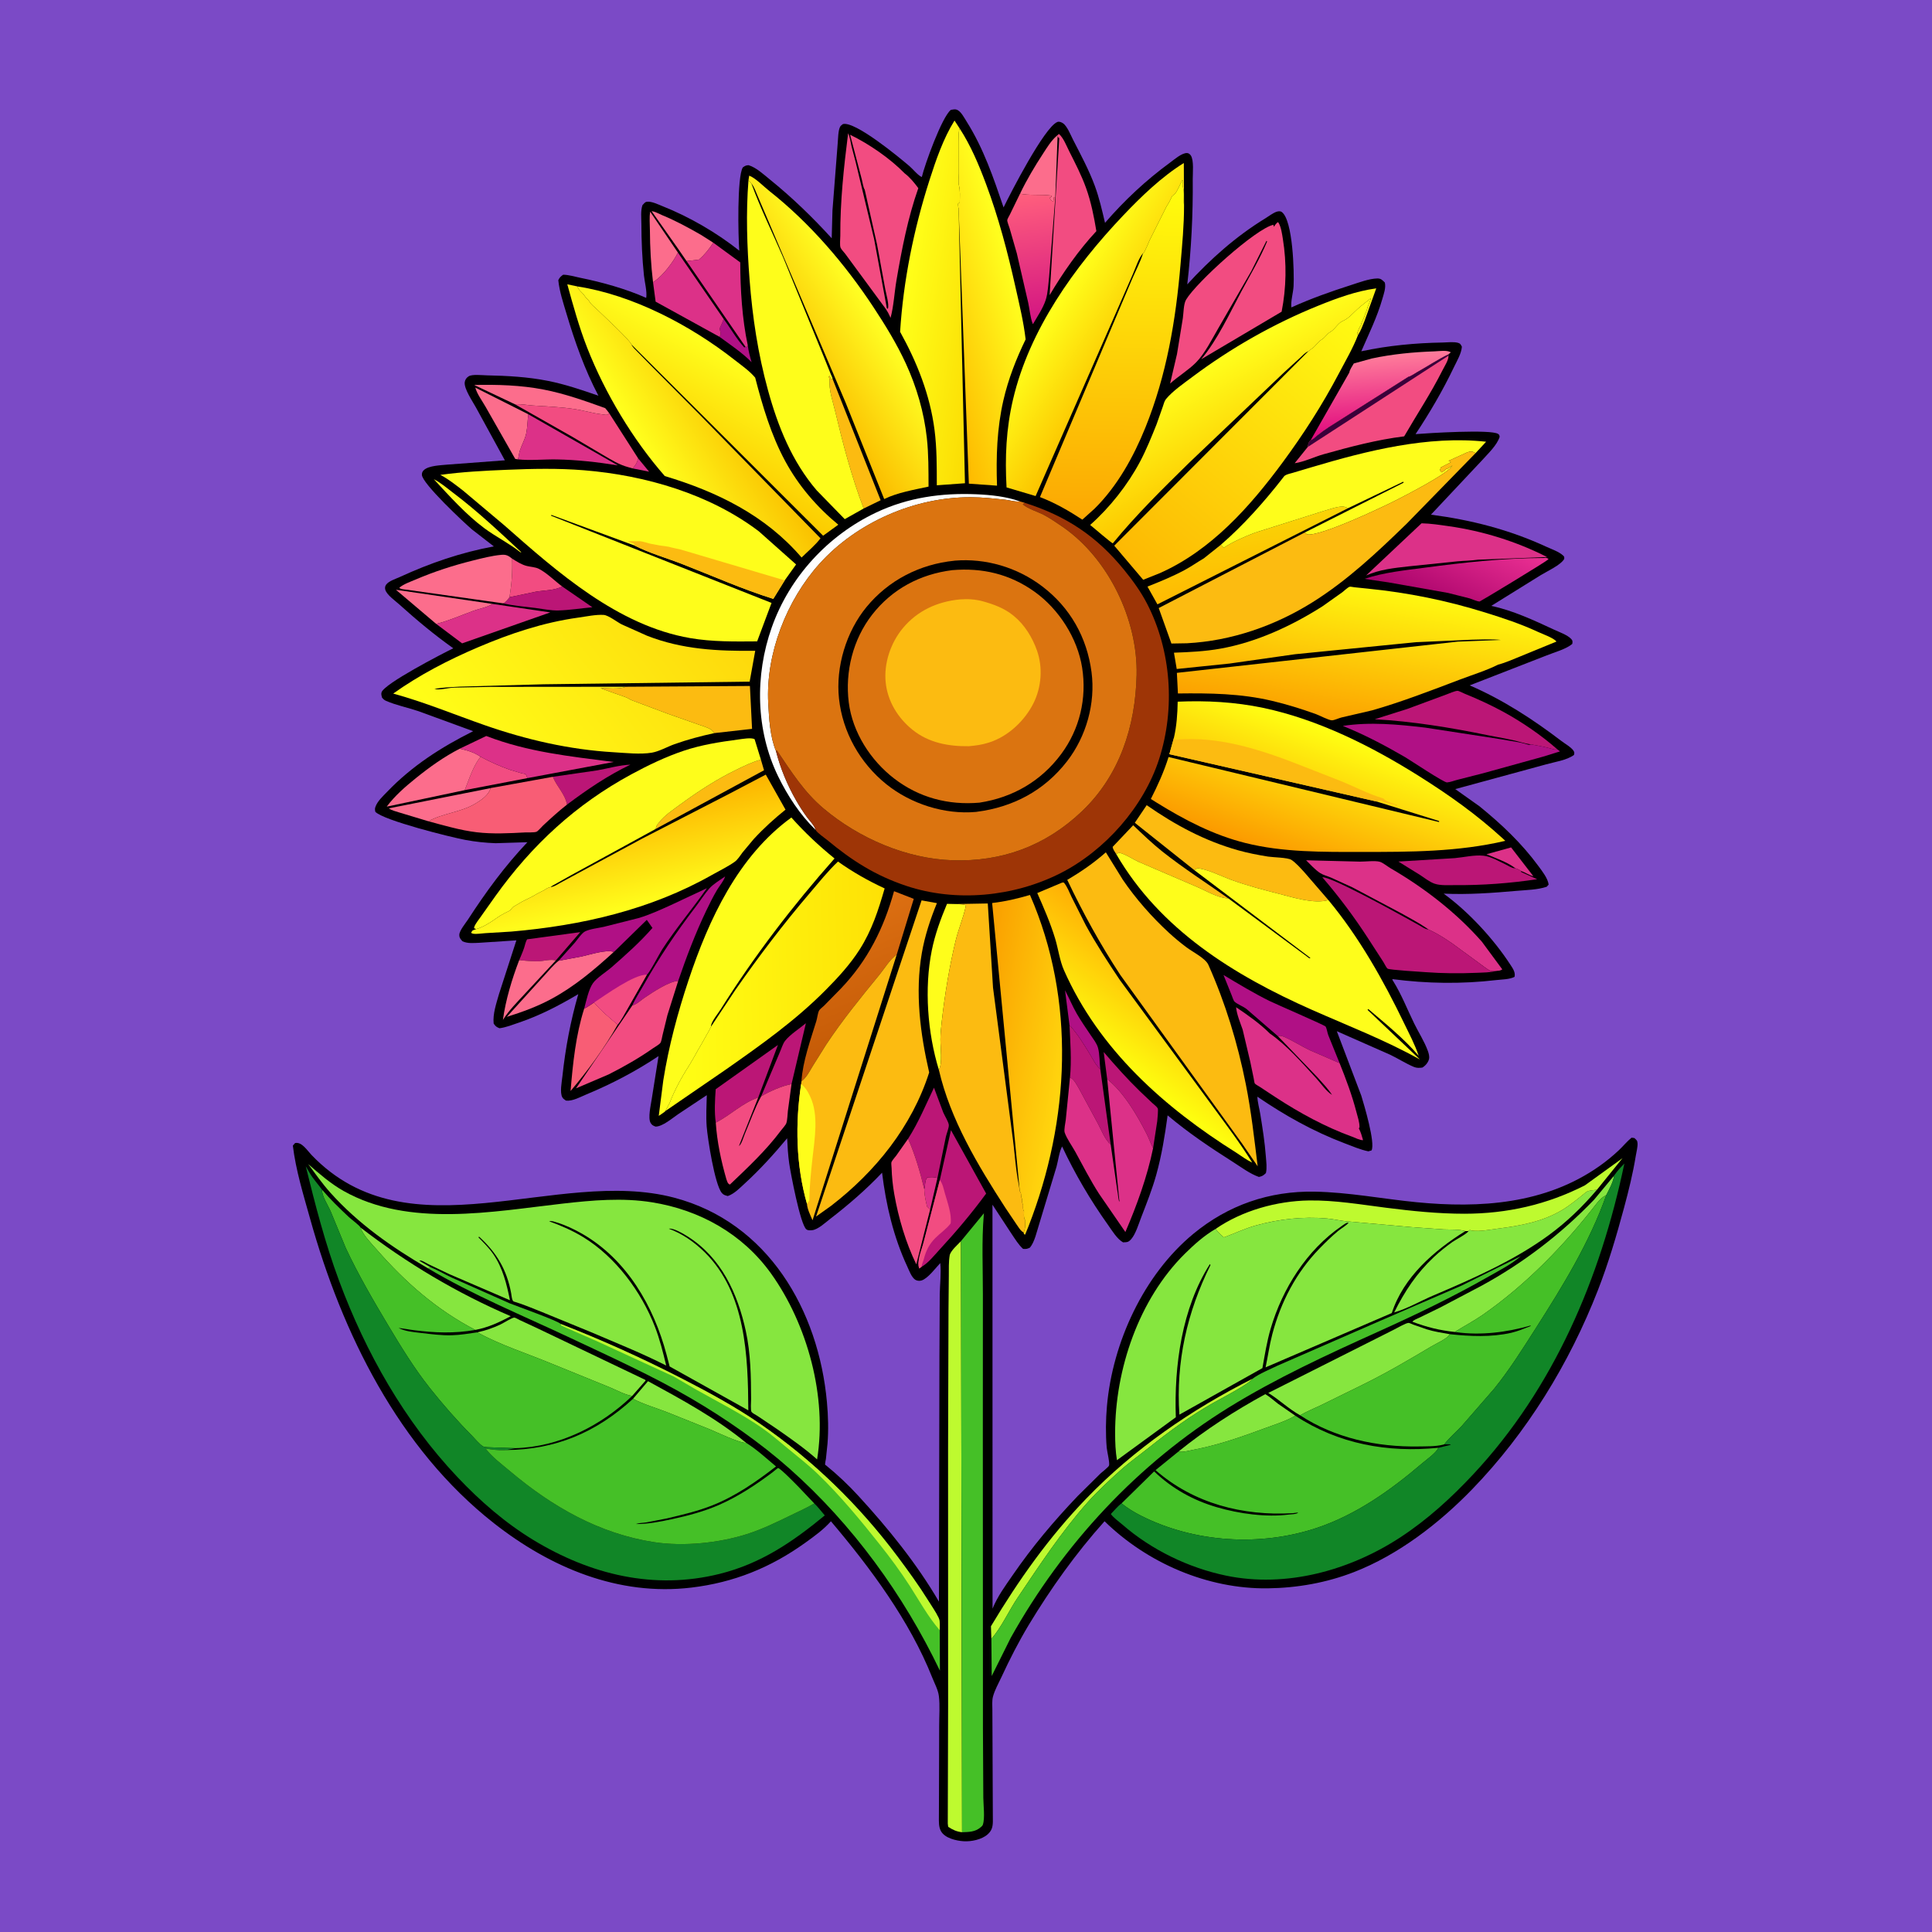 <svg version="1.1" xmlns="http://www.w3.org/2000/svg" style="display: block;" viewBox="0 0 2048 2048" width="1024" height="1024">
<defs>
	<linearGradient id="Gradient1" gradientUnits="userSpaceOnUse" x1="1466.55" y1="460.283" x2="1460.25" y2="376.043">
		<stop class="stop0" offset="0" stop-opacity="1" stop-color="rgb(224,6,126)"/>
		<stop class="stop1" offset="1" stop-opacity="1" stop-color="rgb(255,126,155)"/>
	</linearGradient>
	<linearGradient id="Gradient2" gradientUnits="userSpaceOnUse" x1="1327.66" y1="626.647" x2="1318.1" y2="549.507">
		<stop class="stop0" offset="0" stop-opacity="1" stop-color="rgb(255,186,2)"/>
		<stop class="stop1" offset="1" stop-opacity="1" stop-color="rgb(250,212,6)"/>
	</linearGradient>
	<linearGradient id="Gradient3" gradientUnits="userSpaceOnUse" x1="1524.48" y1="646.543" x2="1566.52" y2="559.457">
		<stop class="stop0" offset="0" stop-opacity="1" stop-color="rgb(169,3,107)"/>
		<stop class="stop1" offset="1" stop-opacity="1" stop-color="rgb(234,47,146)"/>
	</linearGradient>
	<linearGradient id="Gradient4" gradientUnits="userSpaceOnUse" x1="1090.46" y1="205.875" x2="1107.81" y2="336.296">
		<stop class="stop0" offset="0" stop-opacity="1" stop-color="rgb(255,94,125)"/>
		<stop class="stop1" offset="1" stop-opacity="1" stop-color="rgb(212,23,130)"/>
	</linearGradient>
	<linearGradient id="Gradient5" gradientUnits="userSpaceOnUse" x1="932.376" y1="1111.03" x2="880.911" y2="973.018">
		<stop class="stop0" offset="0" stop-opacity="1" stop-color="rgb(195,89,6)"/>
		<stop class="stop1" offset="1" stop-opacity="1" stop-color="rgb(220,111,18)"/>
	</linearGradient>
	<linearGradient id="Gradient6" gradientUnits="userSpaceOnUse" x1="1251.53" y1="1028.56" x2="1179.78" y2="1126.92">
		<stop class="stop0" offset="0" stop-opacity="1" stop-color="rgb(255,175,5)"/>
		<stop class="stop1" offset="1" stop-opacity="1" stop-color="rgb(254,255,15)"/>
	</linearGradient>
	<linearGradient id="Gradient7" gradientUnits="userSpaceOnUse" x1="722.096" y1="479.774" x2="779.148" y2="378.233">
		<stop class="stop0" offset="0" stop-opacity="1" stop-color="rgb(252,204,0)"/>
		<stop class="stop1" offset="1" stop-opacity="1" stop-color="rgb(255,255,29)"/>
	</linearGradient>
	<linearGradient id="Gradient8" gradientUnits="userSpaceOnUse" x1="978.79" y1="342.889" x2="1079.61" y2="312.595">
		<stop class="stop0" offset="0" stop-opacity="1" stop-color="rgb(254,187,0)"/>
		<stop class="stop1" offset="1" stop-opacity="1" stop-color="rgb(255,255,30)"/>
	</linearGradient>
	<linearGradient id="Gradient9" gradientUnits="userSpaceOnUse" x1="1045.95" y1="328.013" x2="958.354" y2="315.456">
		<stop class="stop0" offset="0" stop-opacity="1" stop-color="rgb(251,221,4)"/>
		<stop class="stop1" offset="1" stop-opacity="1" stop-color="rgb(255,255,25)"/>
	</linearGradient>
	<linearGradient id="Gradient10" gradientUnits="userSpaceOnUse" x1="1336.39" y1="485.428" x2="1281.07" y2="384.863">
		<stop class="stop0" offset="0" stop-opacity="1" stop-color="rgb(253,201,0)"/>
		<stop class="stop1" offset="1" stop-opacity="1" stop-color="rgb(255,255,28)"/>
	</linearGradient>
	<linearGradient id="Gradient11" gradientUnits="userSpaceOnUse" x1="1025.07" y1="1112.9" x2="1128.23" y2="1131.62">
		<stop class="stop0" offset="0" stop-opacity="1" stop-color="rgb(250,159,0)"/>
		<stop class="stop1" offset="1" stop-opacity="1" stop-color="rgb(255,213,14)"/>
	</linearGradient>
	<linearGradient id="Gradient12" gradientUnits="userSpaceOnUse" x1="772.908" y1="417.222" x2="680.86" y2="473.31">
		<stop class="stop0" offset="0" stop-opacity="1" stop-color="rgb(250,193,0)"/>
		<stop class="stop1" offset="1" stop-opacity="1" stop-color="rgb(255,255,29)"/>
	</linearGradient>
	<linearGradient id="Gradient13" gradientUnits="userSpaceOnUse" x1="652.817" y1="856.752" x2="675.006" y2="962.562">
		<stop class="stop0" offset="0" stop-opacity="1" stop-color="rgb(253,181,0)"/>
		<stop class="stop1" offset="1" stop-opacity="1" stop-color="rgb(255,255,28)"/>
	</linearGradient>
	<linearGradient id="Gradient14" gradientUnits="userSpaceOnUse" x1="937.287" y1="1039.76" x2="708.097" y2="1045.17">
		<stop class="stop0" offset="0" stop-opacity="1" stop-color="rgb(254,225,5)"/>
		<stop class="stop1" offset="1" stop-opacity="1" stop-color="rgb(255,255,21)"/>
	</linearGradient>
	<linearGradient id="Gradient15" gradientUnits="userSpaceOnUse" x1="1194.47" y1="366.633" x2="1120.55" y2="319.96">
		<stop class="stop0" offset="0" stop-opacity="1" stop-color="rgb(252,198,0)"/>
		<stop class="stop1" offset="1" stop-opacity="1" stop-color="rgb(255,255,27)"/>
	</linearGradient>
	<linearGradient id="Gradient16" gradientUnits="userSpaceOnUse" x1="1175.12" y1="547.659" x2="1183.26" y2="188.421">
		<stop class="stop0" offset="0" stop-opacity="1" stop-color="rgb(252,168,3)"/>
		<stop class="stop1" offset="1" stop-opacity="1" stop-color="rgb(255,255,13)"/>
	</linearGradient>
	<linearGradient id="Gradient17" gradientUnits="userSpaceOnUse" x1="1208.52" y1="608.061" x2="1452.84" y2="318.708">
		<stop class="stop0" offset="0" stop-opacity="1" stop-color="rgb(253,184,3)"/>
		<stop class="stop1" offset="1" stop-opacity="1" stop-color="rgb(255,255,19)"/>
	</linearGradient>
	<linearGradient id="Gradient18" gradientUnits="userSpaceOnUse" x1="843.797" y1="382.632" x2="925.519" y2="328.753">
		<stop class="stop0" offset="0" stop-opacity="1" stop-color="rgb(251,190,0)"/>
		<stop class="stop1" offset="1" stop-opacity="1" stop-color="rgb(255,255,35)"/>
	</linearGradient>
	<linearGradient id="Gradient19" gradientUnits="userSpaceOnUse" x1="1432.31" y1="767.034" x2="1458.29" y2="622.844">
		<stop class="stop0" offset="0" stop-opacity="1" stop-color="rgb(252,161,0)"/>
		<stop class="stop1" offset="1" stop-opacity="1" stop-color="rgb(255,248,16)"/>
	</linearGradient>
	<linearGradient id="Gradient20" gradientUnits="userSpaceOnUse" x1="748.76" y1="628.807" x2="494.424" y2="826.082">
		<stop class="stop0" offset="0" stop-opacity="1" stop-color="rgb(254,217,12)"/>
		<stop class="stop1" offset="1" stop-opacity="1" stop-color="rgb(255,255,24)"/>
	</linearGradient>
	<linearGradient id="Gradient21" gradientUnits="userSpaceOnUse" x1="1384" y1="916.121" x2="1432.89" y2="782.872">
		<stop class="stop0" offset="0" stop-opacity="1" stop-color="rgb(252,155,0)"/>
		<stop class="stop1" offset="1" stop-opacity="1" stop-color="rgb(255,255,18)"/>
	</linearGradient>
</defs>
<path transform="translate(0,0)" fill="rgb(123,74,198)" d="M -0 -0 L 2048 0 L 2048 2048 L -0 2048 L -0 -0 z"/>
<path transform="translate(0,0)" fill="rgb(0,0,0)" d="M 1007.89 116.5 C 1010.89 116.034 1012.68 115.278 1015.5 116.919 C 1019.16 119.049 1022.51 125.456 1024.76 129.024 C 1042.67 157.478 1053.08 188.301 1063.83 219.876 C 1071.05 205.013 1106.95 134.981 1120.81 129.329 C 1122.8 128.52 1125.18 129.59 1126.83 130.68 C 1131.24 133.579 1135.1 143.489 1137.5 148.152 C 1145.68 164.065 1154.4 180.294 1160.59 197.105 C 1165.28 209.865 1168.24 223.013 1171.37 236.22 C 1191.96 212.347 1214.82 191.023 1240.27 172.387 C 1244.58 169.233 1252.57 162.202 1258.18 162.225 C 1259.85 162.232 1261.37 163.38 1262.3 164.771 C 1265.76 169.941 1264.3 183.648 1264.35 189.854 C 1264.69 227.122 1262.85 264.429 1258.55 301.457 C 1282.96 274.729 1310.39 250.329 1341.39 231.412 C 1344.96 229.228 1349.47 225.663 1353.37 224.417 C 1355.03 223.886 1357.18 223.631 1358.65 224.675 C 1370.62 233.183 1372.01 288.811 1371.24 303.339 C 1370.88 310.191 1368.06 319.48 1368.91 325.872 C 1389.59 316.508 1411.01 308.916 1432.62 302.007 C 1440.67 299.434 1451.49 295.337 1460 295.183 C 1463.96 295.111 1465.4 296.994 1467.99 299.5 C 1469.28 305.151 1466.89 311.488 1465.32 316.967 C 1459.82 336.171 1450.95 354.113 1443.03 372.379 C 1471.2 366.34 1500.6 363.544 1529.41 363.084 C 1534.16 363.009 1540.95 362.119 1545.49 363.39 C 1548.18 364.142 1548.39 365.235 1549.66 367.5 C 1549.14 374.862 1544.35 382.669 1541.18 389.312 C 1529.32 414.154 1515.73 437.254 1500.56 460.191 C 1513.1 459.171 1580.78 454.906 1588.06 459.993 C 1589.61 461.075 1589.31 461.303 1589.71 463 C 1586.9 472.025 1577.36 480.804 1571.11 487.845 L 1516.88 545.549 C 1559.65 551.203 1599.67 561.386 1638.98 579.49 C 1644.57 582.064 1652.47 584.722 1656.96 588.87 C 1658.57 590.363 1658.11 590.468 1658.14 592.5 C 1654.67 598.84 1639.76 605.692 1633.42 609.581 L 1580.8 642.264 C 1603.83 647.116 1626.21 657.632 1647.45 667.5 C 1652.6 669.893 1661.62 673.089 1665.49 677.283 C 1667.32 679.276 1666.96 680.002 1666.72 682.5 C 1660.38 688.125 1647.41 691.538 1639.34 694.837 L 1557.95 726.526 C 1593.06 741.72 1624.86 762.411 1655.21 785.53 C 1658.85 788.303 1665.59 792.142 1667.96 795.771 C 1669.16 797.609 1668.91 798.272 1668.5 800.258 C 1660.94 805.952 1647.58 807.752 1638.34 810.416 L 1542.64 836.482 L 1568.36 854.732 C 1591.94 873.932 1612.93 893.721 1630.99 918.331 C 1634.78 923.498 1640.94 931.287 1641.61 937.771 L 1639.5 940.033 C 1629.7 943.275 1618.09 943.424 1607.84 944.328 C 1582.07 946.602 1556.22 948.48 1530.34 947.296 C 1556.62 966.403 1583.25 995.231 1600.91 1022.4 C 1603.55 1026.46 1606.59 1030.5 1605.5 1035.48 C 1600.37 1038.28 1591.96 1038.23 1586.18 1038.91 C 1549.33 1043.24 1512.7 1042.68 1475.93 1037.91 C 1476.31 1039.39 1476.03 1038.7 1476.96 1040.21 C 1485.74 1054.33 1491.82 1070.13 1499.15 1085.05 C 1503.82 1094.57 1509.92 1103.96 1513.54 1113.9 C 1514.48 1116.49 1515.5 1119.95 1514.8 1122.72 C 1513.87 1126.4 1510.96 1129.79 1507.76 1131.66 C 1504.52 1132.12 1501.82 1132.24 1498.74 1130.96 C 1490.27 1127.44 1482.06 1122.09 1473.72 1118.11 L 1417.09 1093.12 L 1443.04 1161.5 C 1446.03 1171.28 1458.09 1211.56 1453.88 1219.5 L 1450.5 1220.46 C 1441.93 1218.7 1433.47 1215.01 1425.27 1211.91 C 1392.23 1199.38 1361.99 1182.43 1332.86 1162.53 C 1333.1 1168.66 1334.98 1175.02 1335.97 1181.13 C 1338.37 1195.98 1340.75 1210.91 1341.86 1225.93 C 1342.28 1231.66 1343.2 1237.87 1341.92 1243.5 C 1339.27 1246.07 1338.11 1246.84 1334.5 1247.61 C 1324.99 1244.3 1315.79 1237.31 1307.3 1231.92 C 1283.02 1216.5 1259.75 1200.91 1237.73 1182.32 C 1234.82 1203.63 1231.48 1224.51 1225.7 1245.28 C 1221.41 1260.68 1215.44 1275.6 1209.7 1290.5 C 1207.12 1297.18 1203.89 1308.1 1199.15 1313.5 C 1196.12 1316.96 1194.85 1316.74 1190.5 1316.95 C 1183.98 1313.26 1178.88 1304.53 1174.51 1298.41 C 1155.92 1272.31 1139.45 1244.33 1125.87 1215.3 C 1122.78 1221.01 1121.71 1230.36 1119.95 1236.77 L 1101.41 1298.12 C 1098.96 1305.66 1096.84 1316.35 1091.8 1322.5 C 1088.67 1324.02 1087.99 1324.06 1084.5 1323.86 C 1079.69 1319.53 1076.25 1313.7 1072.6 1308.39 L 1052.06 1277.04 L 1052.14 1705.23 C 1057.63 1691.85 1065.27 1681.65 1073.38 1669.87 C 1094.17 1639.63 1117.16 1612.32 1142.5 1585.76 L 1166.73 1561.82 C 1168.38 1560.28 1174.91 1555.29 1175.57 1553.65 C 1176.65 1551 1173.49 1538.47 1173.16 1534.53 C 1171.94 1520.26 1172.14 1504.79 1173.4 1490.53 C 1179.39 1423.06 1212.31 1351.38 1265 1307.9 C 1302.03 1277.34 1345.53 1262.37 1393.5 1263.2 C 1429.64 1263.82 1465.56 1270.86 1501.5 1274.39 C 1568.89 1281 1638.34 1276.45 1695.5 1236.09 C 1702.68 1231.02 1709.77 1225.24 1716.16 1219.19 C 1720.72 1214.88 1724.64 1209.97 1729.5 1205.99 L 1732.5 1206.36 C 1734.66 1208.41 1735.71 1208.87 1735.87 1212 C 1736.07 1215.93 1734.67 1221.07 1734.04 1225 C 1731.07 1243.46 1726.46 1262.11 1721.59 1280.16 C 1713.66 1309.56 1704.98 1339.11 1693.91 1367.5 C 1663.61 1445.28 1618.56 1518.89 1560.34 1578.92 C 1525.45 1614.89 1482.15 1648.29 1435.22 1666.5 C 1406.08 1677.81 1375.06 1683.29 1343.86 1683.7 C 1280.16 1684.55 1216.2 1656.9 1170.87 1612.59 C 1140.48 1646.51 1113.89 1683.78 1090.37 1722.73 C 1079.69 1740.57 1070.34 1758.86 1061.6 1777.73 C 1058.55 1784.3 1054.44 1791.5 1052.59 1798.5 C 1051.43 1802.91 1051.94 1807.97 1051.95 1812.51 L 1052.06 1836.24 L 1052.47 1930.99 C 1052.36 1936.73 1051.29 1940.67 1046.87 1944.56 C 1040.65 1950.04 1029.68 1952.3 1021.49 1951.79 C 1013.66 1951.3 1001.56 1948.57 997.439 1941.06 C 994.898 1936.42 995.272 1931.01 995.274 1925.92 L 995.358 1901.67 L 995.571 1829.44 C 995.538 1819.28 996.474 1807.9 995.249 1797.88 C 994.449 1791.34 990.656 1784.45 988.231 1778.34 C 964.338 1718.05 922.49 1661.81 880.809 1612.63 C 872.967 1621.45 863.287 1628.42 853.75 1635.28 C 816.999 1661.73 777.833 1677.57 732.832 1682.92 C 655.51 1692.12 583.465 1661.67 523.59 1614.69 C 422.661 1535.48 362.596 1413.23 328.757 1292 C 321.703 1266.73 313.547 1240.44 310.432 1214.37 L 312.802 1211.68 C 319.923 1210.16 325.537 1219.4 330.16 1224.23 C 434.081 1332.76 589.681 1236.69 714.593 1269.57 C 814.047 1295.74 867.824 1388.91 876.598 1486.5 C 877.917 1501.16 878.362 1515.74 877.185 1530.42 L 875.508 1546.45 C 875.339 1547.69 874.419 1551.54 874.649 1552.57 C 874.732 1552.93 875.238 1553.03 875.531 1553.27 C 887.709 1563.14 899.364 1574.19 909.963 1585.73 C 941.429 1619.99 971.851 1657.55 995.329 1697.8 L 995.842 1437.12 L 996.152 1371.96 C 996.333 1361.36 997.867 1349.34 996.697 1338.91 C 991.799 1344.15 983.426 1355.44 976.797 1357.37 C 974.648 1358 972.011 1357.8 970.09 1356.5 C 966.243 1353.88 963.713 1346.79 961.796 1342.68 C 947.155 1311.25 939.214 1277.38 935.029 1243.11 C 918.069 1261.03 899.421 1277.1 879.917 1292.16 C 875.033 1295.93 867.177 1303.33 861 1304.05 C 858.96 1304.29 856.464 1304.47 854.798 1303.18 C 848.337 1298.19 837.857 1242.22 836.577 1233.13 C 835.335 1224.33 834.822 1215.52 834.396 1206.65 C 820.443 1223.4 805.667 1239.72 789.576 1254.45 C 784.218 1259.36 778.45 1265.45 771.5 1267.86 C 768.858 1267.09 767.121 1266.88 765.209 1264.64 C 757.694 1255.87 750.071 1206.76 749.114 1194.09 C 748.287 1183.15 748.98 1171.88 749.234 1160.92 L 719.114 1180.92 C 712.7 1185.21 702.62 1194.12 695 1194.25 C 692.569 1193.42 690.955 1192.65 689.64 1190.3 C 686.694 1185.04 689.892 1171.57 690.742 1165.75 L 698.087 1119.53 C 673.812 1135.7 648.513 1148.93 621.608 1160.13 C 615.031 1162.87 607.171 1167.4 600.011 1166.72 C 598.463 1165.6 597.083 1164.93 596.111 1163.24 C 593.233 1158.21 595.559 1146.7 596.178 1140.91 C 599.373 1111.06 604.715 1082.71 612.996 1053.86 C 592.43 1065.95 572.919 1076.23 550.242 1083.95 C 543.562 1086.22 536.514 1089.08 529.5 1089.99 C 526.213 1088.68 525.282 1087.92 523.292 1084.99 C 522.248 1074.79 526.122 1063.78 528.874 1054 L 547.379 996.816 L 508.659 999.359 C 502.612 999.576 495.766 1000.49 490.178 997.743 C 488.256 995.434 486.874 994.298 486.886 991 C 486.903 986.545 493.595 978.585 496.129 974.679 C 515.143 945.368 535.046 918.146 559.071 892.778 L 525.415 893.833 C 514.516 893.451 503.861 892.323 493.138 890.319 C 478.05 887.5 406.497 869.738 397.838 860.5 C 397.445 858.248 397.22 857.491 397.965 855.334 C 400.062 849.266 406.009 843.917 410.372 839.362 C 436.658 811.917 467.787 791.98 501.581 775.096 L 443.442 753.828 C 432.302 750.074 419.841 747.596 409.161 742.903 C 407.291 742.081 406.247 741.035 404.956 739.5 C 404.534 737.527 403.873 736.036 404.408 734.038 C 406.852 724.906 468.891 692.875 480.517 687.21 C 460.208 672.781 441.586 657.232 423.084 640.577 C 418.899 636.809 410.356 630.868 408.512 625.44 C 407.812 623.38 408.122 621.253 409.5 619.51 C 412.444 615.787 419.514 613.624 423.759 611.672 C 455.962 596.868 488.578 585.656 523.497 579.203 L 500.28 561.196 C 492.348 554.439 447.603 512.686 447.224 503.372 C 447.138 501.236 447.768 499.806 449.323 498.325 C 454.439 493.451 467.64 493.205 474.406 492.501 L 535.181 487.948 L 504.449 431.804 C 500.984 425.518 491.632 411.858 492.646 405.065 C 493.054 402.335 494.552 400.29 496.909 398.836 C 500.634 396.536 511.49 397.793 515.975 397.881 C 537.627 398.307 559.62 399.514 580.911 403.752 C 599.151 407.382 616.806 413.408 634.353 419.479 C 619.816 391.831 609.3 362.126 600.417 332.24 C 597.003 320.756 593.035 308.963 591.822 297 C 593.283 294.057 594.292 293.072 597 291.207 C 602.969 291.297 609.112 293.261 614.959 294.445 C 638.209 299.152 663.285 306.112 685.01 315.767 C 686.083 309.212 683.346 298.921 682.612 291.957 C 680.701 273.818 679.951 255.633 679.892 237.4 C 679.872 231.115 678.972 223.478 681.025 217.5 C 682.335 216.146 683.555 214.221 685.484 213.92 C 690.535 213.131 697.392 216.608 702.075 218.461 C 730.568 229.737 759.578 246.556 783.668 265.69 C 782.452 250.327 781.249 187.735 787.376 177.5 C 789.627 175.848 790.694 175.256 793.5 175.102 C 801.722 177.607 809.319 184.787 815.945 190.14 C 839.542 209.203 861.227 230.174 881.646 252.582 L 882.452 223.101 L 887.958 152.409 C 888.412 148.008 888.362 137.623 890.779 134 C 891.458 132.982 892.593 132.357 893.5 131.536 C 906.365 128.131 952.755 166.433 964.08 176.109 C 967.881 179.357 972.918 185.884 977.158 187.664 C 980.31 174.365 998.336 124.322 1007.89 116.5 z"/>
<path transform="translate(0,0)" fill="rgb(220,49,136)" d="M 676.503 485.946 L 688.068 499.997 L 670.565 496.528 C 673.945 493.09 675.277 490.603 676.503 485.946 z"/>
<path transform="translate(0,0)" fill="rgb(220,49,136)" d="M 979.796 1260.62 C 981.018 1256.34 980.089 1251.41 983 1248.08 C 986.71 1247.89 990.215 1247.37 993.712 1248.85 L 986.003 1282.04 L 982.677 1279.02 C 981.371 1272.84 979.804 1266.97 979.796 1260.62 z"/>
<path transform="translate(0,0)" fill="rgb(176,16,133)" d="M 767.13 338.201 C 774.481 347.95 780.662 359.329 788.923 368.253 L 790.414 367.837 L 791.247 368.207 L 792.695 366.179 C 793.439 372.334 794.977 377.981 796.711 383.912 C 786.505 373.652 774.368 365.568 762.73 357.059 C 764.247 354.407 764.185 353.646 763.298 350.597 C 762.782 348.823 762.678 348.415 763.5 346.705 C 764.895 343.802 766.074 341.316 767.13 338.201 z"/>
<path transform="translate(0,0)" fill="rgb(220,49,136)" d="M 1606.21 920.273 L 1605.22 919.53 C 1597.11 913.614 1585.06 909.537 1575.79 905.514 L 1601.82 898.297 L 1625.42 928.823 C 1620.77 927.801 1616.77 924.62 1612.15 923.294 C 1610.28 921.708 1608.48 921.119 1606.21 920.273 z"/>
<path transform="translate(0,0)" fill="rgb(254,253,27)" d="M 459.836 507.965 C 467.352 511.769 473.904 517.523 480.608 522.583 C 506.113 541.832 529.361 563.712 552.7 585.5 L 551.55 585.368 C 539.672 575.88 525.535 568.955 513.283 559.829 C 493.826 545.337 476.315 525.714 459.836 507.965 z"/>
<path transform="translate(0,0)" fill="rgb(176,16,133)" d="M 1133.72 1086.75 L 1128.97 1049.7 C 1133.27 1057.85 1136.77 1066.43 1141.36 1074.41 C 1145.88 1082.27 1151.1 1089.74 1156.15 1097.26 C 1158.92 1101.4 1162.6 1105.94 1163.95 1110.76 C 1165.79 1117.37 1165.48 1126.33 1166.36 1133.3 C 1161.48 1129.23 1158.37 1122.34 1155.06 1117 C 1148.6 1106.57 1142.16 1095.7 1133.72 1086.75 z"/>
<path transform="translate(0,0)" fill="rgb(242,76,129)" d="M 509.391 802.171 C 519.626 807.659 530.208 812.405 541.188 816.215 L 552.834 819.67 C 553.568 819.856 556.705 820.328 557.256 820.746 C 557.737 821.112 558.781 824.103 559.112 824.831 L 492.67 837.557 C 497.373 825.778 501.477 812.178 509.391 802.171 z"/>
<path transform="translate(0,0)" fill="rgb(187,22,118)" d="M 586.021 823.445 L 633.065 816.619 C 644.439 814.623 656.795 811.017 668.236 810.575 C 643.899 822.249 622.632 836.764 601.078 852.892 C 598.951 841.487 590.208 833.829 586.021 823.445 z"/>
<path transform="translate(0,0)" fill="rgb(252,109,140)" d="M 692.245 299.214 C 689.993 280.833 689.041 262.321 688.928 243.815 C 688.89 237.597 688.19 230.507 689.22 224.441 L 718.612 267.753 C 713.979 277.495 702.7 292.13 693.856 298.1 L 692.245 299.214 z"/>
<path transform="translate(0,0)" fill="rgb(187,22,118)" d="M 550.351 1017.83 C 552.188 1013.45 554.14 1009.06 555.652 1004.56 C 556.592 1001.76 557.163 998.102 558.821 995.711 L 615.047 988.115 L 589.057 1018.25 C 584.574 1016.3 575.237 1019.06 570 1019.05 C 563.445 1019.03 556.87 1018.47 550.351 1017.83 z"/>
<path transform="translate(0,0)" fill="rgb(242,76,129)" d="M 542.868 592.189 C 547.73 595.212 552.891 598.586 558.5 599.969 C 562.583 600.975 567.419 601.081 571.196 602.978 C 579.739 607.27 588.145 615.903 595.944 621.676 C 588.207 625.961 576.757 625.736 568.031 627.212 L 540.129 633.055 C 542.365 618.883 543.359 606.54 542.868 592.189 z"/>
<path transform="translate(0,0)" fill="rgb(252,109,140)" d="M 550.351 1017.83 C 556.87 1018.47 563.445 1019.03 570 1019.05 C 575.237 1019.06 584.574 1016.3 589.057 1018.25 L 555.316 1054.6 C 547.878 1062.67 539.853 1070.69 533.904 1079.95 L 533.1 1081.22 C 536.002 1059.92 542.687 1037.87 550.351 1017.83 z"/>
<path transform="translate(0,0)" fill="rgb(187,22,118)" d="M 806.844 1162.18 L 826.558 1115.61 C 828.262 1111.94 829.718 1106.54 832.173 1103.39 C 837.425 1096.65 847.576 1090.29 854.29 1084.63 L 839.043 1149.19 C 829.171 1150.99 815.405 1157 806.844 1162.18 z"/>
<path transform="translate(0,0)" fill="rgb(252,109,140)" d="M 719.105 264.126 L 690.743 223.867 C 694.054 224.042 698.869 226.837 702 228.122 C 716.338 234.006 729.658 241.286 743.079 248.968 L 756.108 257.262 C 751.9 263.838 746.83 270.221 740.843 275.25 L 727.758 276.723 L 719.105 264.126 z"/>
<path transform="translate(0,0)" fill="rgb(252,109,140)" d="M 1120.12 144.046 L 1121.08 144.897 L 1118.64 209.033 L 1117.23 208.927 L 1116.51 213.5 C 1113.9 212.693 1114.12 212.019 1112.73 209.792 L 1114.71 208.546 L 1114.38 207.321 C 1103.44 205.877 1091.92 207.379 1081.25 205.378 C 1088.33 190.649 1096.77 176.462 1105.71 162.795 C 1109.94 156.324 1114.25 149.145 1120.12 144.046 z"/>
<path transform="translate(0,0)" fill="rgb(187,22,118)" d="M 595.944 621.676 L 627.952 643.713 C 616.079 644.787 603.818 646.776 591.953 647.099 C 583.875 647.319 575.72 645.517 567.734 644.492 C 556.337 643.028 544.445 642.195 533.27 639.541 C 536.351 638.428 538.06 635.524 540.129 633.055 L 568.031 627.212 C 576.757 625.736 588.207 625.961 595.944 621.676 z"/>
<path transform="translate(0,0)" fill="rgb(252,187,17)" d="M 695.105 878.704 C 695.588 875.457 696.457 874.611 698.393 872.084 C 704.426 864.209 714.021 857.992 722 852.135 C 740.886 838.271 760.588 825.554 781.737 815.386 C 789.769 811.525 797.939 807.508 806.595 805.253 L 809.897 816.511 L 695.105 878.704 z"/>
<path transform="translate(0,0)" fill="rgb(252,109,140)" d="M 454.153 870.584 L 423.154 861.232 C 419.799 860.109 414.964 859.051 412.17 856.895 L 520.069 835.429 C 518.212 842.688 510.031 848.207 503.903 851.877 C 488.313 861.214 469.467 862.022 454.153 870.584 z"/>
<path transform="translate(0,0)" fill="rgb(187,22,118)" d="M 1173.67 1143.84 L 1169.95 1115.18 C 1182.23 1129.5 1194.49 1143.31 1208.02 1156.47 L 1221.38 1169.15 C 1222.94 1170.6 1226.22 1173.04 1227.2 1174.83 C 1228.03 1176.34 1226.9 1186.41 1226.72 1188.5 L 1222.33 1217.12 C 1219.73 1212.27 1218.05 1207 1215.56 1202.09 C 1205.27 1181.83 1191.42 1158.23 1173.67 1143.84 z"/>
<path transform="translate(0,0)" fill="rgb(252,109,140)" d="M 462.406 661.375 L 419.706 625.184 L 522.046 640.169 C 516.391 643.919 508.724 644.982 502.273 647.319 C 488.962 652.14 476.202 657.913 462.406 661.375 z"/>
<path transform="translate(0,0)" fill="rgb(252,109,140)" d="M 548.993 486.965 L 546.16 486.457 L 514.744 431.257 C 511.432 425.384 505.394 417.216 503.857 410.865 L 560.036 439.129 C 559.14 445.79 559.193 452.593 557.87 459.165 C 556.524 465.856 553.19 471.166 551.118 477.5 C 550.113 480.57 549.985 483.879 548.993 486.965 z"/>
<path transform="translate(0,0)" fill="rgb(134,230,63)" d="M 671.059 1482.77 L 686.909 1464.1 C 722.574 1483.55 759.47 1503.52 790.917 1529.45 C 784.917 1530.23 758.386 1517.62 751.909 1514.93 L 707.055 1496.98 C 695.438 1492.39 681.937 1488.63 671.059 1482.77 z"/>
<path transform="translate(0,0)" fill="rgb(252,109,140)" d="M 545.919 428.58 L 502.623 408.056 C 527.317 407.587 551.94 408.255 576.265 412.95 C 598.643 417.27 620.101 424.942 641.5 432.613 C 642.975 434.389 644.52 436.115 645.794 438.043 C 645.166 438.572 644.147 439.473 643.5 439.694 C 642.523 440.027 639.328 439.342 638.065 439.2 C 628.608 438.137 619.597 435.336 610.262 433.835 C 595.138 431.404 580.184 430.894 564.94 429.879 C 558.598 429.456 552.238 428.057 545.919 428.58 z"/>
<path transform="translate(0,0)" fill="rgb(190,250,47)" d="M 1327.63 1461.57 C 1324.96 1466.68 1293.49 1482.96 1286.32 1487.01 C 1262.31 1500.58 1240 1516.91 1218.51 1534.04 C 1208.44 1542.07 1197.58 1549.73 1188.02 1558.3 C 1176 1569.07 1163.34 1580.77 1152.66 1592.8 C 1125.12 1623.82 1101.85 1659.29 1078.73 1693.62 C 1069.34 1707.58 1061.82 1724.74 1050.89 1737.25 L 1050.44 1723.9 C 1079.71 1674.99 1111.86 1629.53 1151.61 1588.42 C 1202.32 1535.96 1262.65 1494.32 1327.63 1461.57 z"/>
<path transform="translate(0,0)" fill="rgb(252,187,17)" d="M 915.528 539.038 C 902.757 505.669 893.482 470.166 885.176 435.398 C 883.076 426.608 879.464 415.96 879.356 407 C 879.329 404.718 879.618 403.012 878.997 400.775 L 878.492 399.049 L 879.5 398.49 C 879.981 399.943 880.474 400.862 881.262 402.149 L 882.574 401.696 L 933.512 530.268 L 915.528 539.038 z"/>
<path transform="translate(0,0)" fill="rgb(187,22,118)" d="M 758.75 1190.03 C 757.133 1178.7 757.846 1165.99 758.674 1154.61 L 824.648 1107.71 L 803.778 1163.36 C 786.391 1169.46 774.698 1181.94 758.75 1190.03 z"/>
<path transform="translate(0,0)" fill="rgb(248,93,117)" d="M 619.265 1069.2 C 622.952 1067.45 626.368 1064.91 629.774 1062.67 C 637.468 1071.88 645.864 1078.48 654.776 1086.12 C 640.751 1111.08 623.287 1134.69 604.817 1156.53 C 607.274 1127.3 610.314 1097.24 619.265 1069.2 z"/>
<path transform="translate(0,0)" fill="rgb(252,187,17)" d="M 1183.19 905.275 C 1181.68 902.889 1179.84 900.576 1179.46 897.717 L 1201.21 874.783 C 1211.27 884.327 1221.36 894.108 1232.24 902.729 C 1254.53 920.395 1278.79 935.893 1302.05 952.285 C 1291.04 952.014 1278.71 944.304 1268.65 940.061 L 1207.27 913.693 C 1201.38 911.01 1195.17 906.81 1189.18 904.719 C 1186.19 903.679 1185.92 903.983 1183.19 905.275 z"/>
<path transform="translate(0,0)" fill="rgb(220,49,136)" d="M 522.046 640.169 L 583.292 649.181 L 489.852 681.997 L 462.406 661.375 C 476.202 657.913 488.962 652.14 502.273 647.319 C 508.724 644.982 516.391 643.919 522.046 640.169 z"/>
<path transform="translate(0,0)" fill="rgb(187,22,118)" d="M 1133.72 1086.75 C 1142.16 1095.7 1148.6 1106.57 1155.06 1117 C 1158.37 1122.34 1161.48 1129.23 1166.36 1133.3 L 1177.37 1213.21 C 1171.35 1208.13 1167.79 1198.6 1164.15 1191.66 L 1143.77 1153.95 C 1141.23 1149.73 1138.78 1144.21 1134.23 1142.17 C 1136.04 1123.98 1134.57 1104.96 1133.72 1086.75 z"/>
<path transform="translate(0,0)" fill="rgb(252,109,140)" d="M 592.163 1018.45 L 616.498 1013.93 C 624.91 1012.13 642.962 1006.14 650.64 1009.11 C 630.021 1027.91 609.065 1045.67 584.355 1058.97 C 569.249 1067.11 553.61 1072.79 537.284 1077.89 L 575.602 1035.6 C 580.862 1030.02 586.195 1023.22 592.163 1018.45 z"/>
<path transform="translate(0,0)" fill="rgb(187,22,118)" d="M 962.601 1207.16 C 973.777 1189.63 981.142 1171.62 990.075 1153 L 999.846 1179.16 C 1001.27 1182.56 1005.44 1189.12 1005.8 1192.49 C 1006.09 1195.19 1003.36 1201.79 1002.72 1204.77 L 993.712 1248.85 C 990.215 1247.37 986.71 1247.89 983 1248.08 C 980.089 1251.41 981.018 1256.34 979.796 1260.62 C 975.533 1242.85 970.027 1223.87 962.601 1207.16 z"/>
<path transform="translate(0,0)" fill="rgb(220,49,136)" d="M 560.036 439.129 L 654.957 493.322 C 633.588 489.866 611.484 487.373 589.82 487.018 C 576.578 486.802 562.063 488.337 548.993 486.965 C 549.985 483.879 550.113 480.57 551.118 477.5 C 553.19 471.166 556.524 465.856 557.87 459.165 C 559.193 452.593 559.14 445.79 560.036 439.129 z"/>
<path transform="translate(0,0)" fill="rgb(176,16,133)" d="M 670.263 1065.86 C 673.416 1058.58 678.062 1051.7 681.959 1044.77 C 698.533 1015.26 716.79 988.208 737.318 961.396 C 742.125 955.117 746.738 947.753 751.897 941.866 C 756.167 936.993 763.334 932.869 768.648 929.078 C 767.532 933.307 762.491 939.358 760.105 943.381 C 755.956 950.376 752.292 957.728 748.779 965.059 C 737.103 989.43 727.689 1014.34 718.91 1039.86 C 709.459 1040.08 691.448 1052.07 683.239 1057.67 C 679.234 1060.41 674.946 1064.68 670.263 1065.86 z"/>
<path transform="translate(0,0)" fill="rgb(252,109,140)" d="M 487.326 793.653 C 495.395 795.43 502.498 797.43 509.391 802.171 C 501.477 812.178 497.373 825.778 492.67 837.557 L 409.945 855.062 C 418.406 843.627 429.837 833.74 440.864 824.853 C 455.542 813.023 470.527 802.283 487.326 793.653 z"/>
<path transform="translate(0,0)" fill="rgb(134,230,63)" d="M 1249.18 1538.73 C 1277.73 1515.59 1309.02 1495.44 1341.26 1477.86 C 1345.92 1480.54 1350.23 1484.59 1354.54 1487.88 L 1373.05 1500.69 C 1363.68 1506.28 1352.37 1509.72 1342.15 1513.5 C 1316.87 1522.85 1291.85 1531.76 1265.28 1536.78 C 1260.47 1537.68 1253.97 1539.7 1249.18 1538.73 z"/>
<path transform="translate(0,0)" fill="rgb(220,49,136)" d="M 487.326 793.653 L 515.457 780.18 C 559.657 797.245 603.988 801.748 650.473 807.725 L 559.112 824.831 C 558.781 824.103 557.737 821.112 557.256 820.746 C 556.705 820.328 553.568 819.856 552.834 819.67 L 541.188 816.215 C 530.208 812.405 519.626 807.659 509.391 802.171 C 502.498 797.43 495.395 795.43 487.326 793.653 z"/>
<path transform="translate(0,0)" fill="rgb(187,22,118)" d="M 1612.15 923.294 L 1612.53 924.376 L 1629.42 932.002 C 1600.55 936.341 1571.32 938.523 1542.11 938.268 C 1535.48 938.21 1527.03 938.905 1520.78 936.775 C 1515.34 934.923 1510.02 930.569 1505.17 927.414 L 1482.35 913.279 L 1541.99 909.664 C 1551.76 908.786 1562.81 906.049 1572.5 907.086 C 1580.54 907.946 1589.38 913.175 1596.65 916.704 C 1599.16 917.922 1602.64 920.226 1605.34 920.345 L 1606.21 920.273 C 1608.48 921.119 1610.28 921.708 1612.15 923.294 z"/>
<path transform="translate(0,0)" fill="rgb(254,253,27)" d="M 995.218 1134 C 983.233 1094.9 979.625 1047.76 987.732 1007.48 C 991.171 990.395 997.152 974.125 1003.88 958.104 L 1013.49 958.32 C 1016.92 958.511 1020.7 958.413 1023.97 959.5 C 1021.61 971.995 1016.1 984.47 1013.07 997 C 1006.3 1025.05 1001.53 1054.4 998.28 1083.06 C 997.58 1089.22 996.961 1095.47 996.889 1101.67 C 996.795 1109.7 999.287 1127.66 995.218 1134 z"/>
<path transform="translate(0,0)" fill="rgb(242,76,129)" d="M 962.601 1207.16 C 970.027 1223.87 975.533 1242.85 979.796 1260.62 C 979.804 1266.97 981.371 1272.84 982.677 1279.02 L 986.003 1282.04 L 971.318 1340.25 C 960.212 1317.53 952.335 1290.75 947.978 1265.9 C 946.366 1256.71 945.385 1247.38 945.119 1238.06 C 945.084 1236.85 944.569 1232.95 944.974 1231.93 C 945.806 1229.85 948.766 1226.76 950.134 1224.86 L 962.601 1207.16 z"/>
<path transform="translate(0,0)" fill="rgb(220,49,136)" d="M 756.108 257.262 L 784.68 278.152 C 784.844 307.076 786.622 337.844 792.695 366.179 L 791.247 368.207 L 790.414 367.837 L 727.758 276.723 L 740.843 275.25 C 746.83 270.221 751.9 263.838 756.108 257.262 z"/>
<path transform="translate(0,0)" fill="rgb(220,49,136)" d="M 718.612 267.753 L 767.13 338.201 C 766.074 341.316 764.895 343.802 763.5 346.705 C 762.678 348.415 762.782 348.823 763.298 350.597 C 764.185 353.646 764.247 354.407 762.73 357.059 L 694.996 319.772 L 692.245 299.214 L 693.856 298.1 C 702.7 292.13 713.979 277.495 718.612 267.753 z"/>
<path transform="translate(0,0)" fill="rgb(176,16,133)" d="M 1354.44 1098.19 L 1321.37 1069.6 C 1317.74 1066.71 1311.76 1064.68 1308.65 1061.76 C 1307.56 1060.73 1306.34 1056.76 1305.68 1055.16 L 1296.96 1033.52 C 1313 1043.16 1329 1052.8 1345.78 1061.1 C 1352.27 1064.3 1404.25 1086.76 1405.15 1088.13 C 1406.47 1090.14 1407.08 1094.89 1408.04 1097.34 L 1420.01 1126.92 L 1418.1 1126.12 L 1388.49 1113.3 C 1379.48 1108.96 1370.85 1103.39 1361.75 1099.36 C 1358.99 1098.14 1357.41 1097.64 1354.44 1098.19 z"/>
<path transform="translate(0,0)" fill="rgb(242,76,129)" d="M 545.919 428.58 C 552.238 428.057 558.598 429.456 564.94 429.879 C 580.184 430.894 595.138 431.404 610.262 433.835 C 619.597 435.336 628.608 438.137 638.065 439.2 C 639.328 439.342 642.523 440.027 643.5 439.694 C 644.147 439.473 645.166 438.572 645.794 438.043 L 676.503 485.946 C 675.277 490.603 673.945 493.09 670.565 496.528 L 666 495.229 C 656.211 492.597 648.319 487.608 639.616 482.507 L 607 463.225 L 545.919 428.58 z"/>
<path transform="translate(0,0)" fill="rgb(134,230,63)" d="M 382.21 1301.26 C 431.202 1339.04 484.476 1370.78 541.411 1395.24 C 528.777 1401.88 518.08 1406.96 503.888 1409.77 C 463.033 1388.5 429.651 1359.29 399.475 1324.74 C 393.781 1318.22 384.858 1309.45 382.21 1301.26 z"/>
<path transform="translate(0,0)" fill="rgb(252,109,140)" d="M 533.27 639.541 L 430.5 625.028 C 428.349 624.759 424.604 624.726 423.267 623 C 427.792 619.147 435.243 616.609 440.681 614.281 C 460.327 605.872 480.439 599.373 501.167 594.209 C 511.096 591.736 521.173 589.091 531.395 588.15 C 536.569 587.674 538.89 589.004 542.868 592.189 C 543.359 606.54 542.365 618.883 540.129 633.055 C 538.06 635.524 536.351 638.428 533.27 639.541 z"/>
<path transform="translate(0,0)" fill="rgb(254,254,254)" d="M 864.549 879.703 C 848.037 863.696 834.937 843.623 824.897 823.039 C 801.068 774.182 800.099 716.052 818.031 665.232 C 836.898 611.758 877.666 567.452 928.793 543.276 C 962.45 527.361 998.05 522.365 1034.94 523.948 C 1050.3 524.607 1066.7 526.281 1081.24 531.533 L 1080.4 531.603 C 1075.38 531.927 1070.78 530.344 1065.84 529.787 C 1053.61 528.407 1041.43 527.129 1029.09 527.077 C 969.837 526.827 908.394 553.539 868.743 597.527 C 833.808 636.284 811.57 693.121 814.378 745.543 C 815.23 761.462 816.291 781.251 822.552 796.101 C 827.366 814.734 834.59 832.139 844.165 848.835 C 847.644 854.901 851.495 860.876 855.642 866.506 C 858.329 870.154 863.538 875.238 864.549 879.703 z"/>
<path transform="translate(0,0)" fill="rgb(242,76,129)" d="M 1120.12 144.046 L 1122.5 141.981 C 1127.28 145.998 1130.67 154.922 1133.48 160.5 C 1139.83 173.117 1146.46 185.882 1151.24 199.193 C 1156.63 214.213 1159.6 229.327 1162.2 245.019 C 1143.39 265.162 1126.73 289.124 1112.65 312.815 L 1122.85 146.53 L 1121.08 144.897 L 1120.12 144.046 z"/>
<path transform="translate(0,0)" fill="url(#Gradient1)" d="M 1430.35 394.878 C 1430.63 392.064 1433.67 387.89 1435.06 385.303 L 1454.07 380.046 C 1475.9 375.355 1498.36 373.235 1520.64 372.45 C 1525.56 372.277 1533.91 370.892 1537.93 373.5 L 1535.32 375.722 C 1523.87 381.214 1513.33 388.376 1502.24 394.522 C 1500.05 395.736 1495.26 399.157 1492.93 399.482 L 1409.2 452.48 C 1404.7 455.42 1400.28 458.546 1396.09 461.904 C 1394.13 463.477 1391.87 466.173 1389.44 466.489 L 1430.35 394.878 z"/>
<path transform="translate(0,0)" fill="rgb(242,76,129)" d="M 670.263 1065.86 C 674.946 1064.68 679.234 1060.41 683.239 1057.67 C 691.448 1052.07 709.459 1040.08 718.91 1039.86 L 707.481 1076.12 L 702.33 1097.21 C 701.853 1099.22 701.15 1103.95 700.046 1105.52 C 698.761 1107.35 694.028 1109.93 692.104 1111.28 C 677.466 1121.59 660.982 1130.97 645 1139.01 L 610.591 1153.69 L 670.263 1065.86 z"/>
<path transform="translate(0,0)" fill="url(#Gradient2)" d="M 1297.18 580.656 C 1306.68 574.327 1319.86 568.546 1330.62 564.561 L 1403.31 541.583 C 1409.39 539.981 1416.98 536.926 1423.27 536.992 C 1425.31 537.013 1427.27 537.825 1429.1 538.662 L 1226.92 640.64 L 1216.37 621.797 C 1229.66 616.564 1242.94 611.106 1255.55 604.374 C 1262.71 600.551 1269.21 595.902 1276.19 591.83 L 1294.06 577.545 L 1297.18 580.656 z"/>
<path transform="translate(0,0)" fill="rgb(187,22,118)" d="M 996.25 1250.87 L 1008.07 1198 L 1045.35 1265.21 C 1029.85 1286.34 1013.57 1305.6 995.818 1324.83 C 990.344 1330.75 983.903 1339.01 976.848 1342.89 L 974.5 1344.65 C 971.303 1337.48 977.246 1324.3 979.104 1316.64 L 996.25 1250.87 z"/>
<path transform="translate(0,0)" fill="rgb(242,76,129)" d="M 996.25 1250.87 C 999.438 1255.22 1000.09 1259.64 1001.53 1264.67 C 1004.26 1274.23 1008.99 1286.94 1007.74 1296.85 C 1003.19 1302.9 996.732 1307.08 991.425 1312.42 C 985.122 1318.76 981.613 1325.74 979.378 1334.36 C 978.622 1337.28 977.166 1339.86 976.848 1342.89 L 974.5 1344.65 C 971.303 1337.48 977.246 1324.3 979.104 1316.64 L 996.25 1250.87 z"/>
<path transform="translate(0,0)" fill="url(#Gradient3)" d="M 1636.25 591.494 C 1638.96 591.125 1639.09 591.167 1641.5 592.459 L 1640.54 593.5 C 1637.37 596.312 1569.15 637.629 1568.48 637.634 C 1565.91 637.652 1560.44 635.071 1557.76 634.292 L 1534.82 628.5 L 1471.8 617.351 L 1446.45 613.585 C 1467.13 606.724 1489.31 604.553 1510.81 601.7 C 1552.38 596.182 1594.28 591.565 1636.25 591.494 z"/>
<path transform="translate(0,0)" fill="rgb(187,22,118)" d="M 1622.91 789.094 C 1619.4 788.58 1616.14 787.93 1612.73 786.923 C 1601.24 783.532 1588.54 781.711 1576.76 779.29 C 1537.46 771.215 1497.41 764.648 1457.31 762.419 L 1491.8 751.508 L 1533.5 736.07 C 1536.39 735.077 1542.1 732.385 1545.03 732.312 C 1546.38 732.278 1550.92 734.68 1552.5 735.325 C 1566.49 741.019 1580.4 747.356 1593.66 754.597 C 1613.46 765.411 1634.12 779.539 1651.04 794.508 C 1649.36 794.557 1647.92 794.665 1646.28 794.179 C 1638.95 792.007 1630.46 790.372 1622.91 789.094 z"/>
<path transform="translate(0,0)" fill="url(#Gradient4)" d="M 1081.25 205.378 C 1091.92 207.379 1103.44 205.877 1114.38 207.321 L 1114.71 208.546 L 1112.73 209.792 C 1114.12 212.019 1113.9 212.693 1116.51 213.5 L 1117.23 208.927 L 1118.64 209.033 L 1112.11 293.506 C 1111.18 301.238 1110.86 310.738 1108.44 318.131 C 1105.58 326.862 1099.57 335.621 1094.97 343.591 L 1094.56 342.827 C 1092.15 336.307 1091.45 327.874 1089.96 320.941 L 1077.86 268.551 L 1070.23 241.993 C 1069.66 240.025 1067.6 235.092 1067.73 233.356 C 1067.83 232.071 1069.82 228.916 1070.48 227.512 L 1081.25 205.378 z"/>
<path transform="translate(0,0)" fill="rgb(134,230,63)" d="M 1711 1246.21 C 1710.12 1253.17 1705.86 1260.5 1702.76 1266.77 C 1698.49 1268.98 1696.01 1271.51 1692.94 1275.18 C 1658.46 1319.8 1617.87 1361.76 1571.38 1394.03 C 1561.82 1400.66 1551.85 1405.77 1542.11 1411.93 C 1525.9 1410.21 1512.45 1406.82 1497.15 1401.09 C 1498.74 1399.06 1502 1398.04 1504.3 1396.91 L 1526.3 1386.2 L 1570.75 1362.79 C 1614.93 1338.7 1654.91 1307.95 1689.77 1271.76 L 1711 1246.21 z"/>
<path transform="translate(0,0)" fill="rgb(242,76,129)" d="M 806.844 1162.18 C 815.405 1157 829.171 1150.99 839.043 1149.19 L 835.191 1177.63 C 834.734 1181.39 834.742 1187.1 833.543 1190.61 C 832.826 1192.7 829.22 1196.54 827.766 1198.49 C 811.972 1219.65 792.754 1237.53 773.732 1255.7 C 771.12 1254.61 771.055 1252.61 770.011 1250.09 C 764.364 1230.41 760.113 1210.5 758.75 1190.03 C 774.698 1181.94 786.391 1169.46 803.778 1163.36 L 783.304 1214.84 C 786.068 1213.06 788.071 1205.46 789.492 1202.12 C 795.077 1189.02 800.077 1174.61 806.844 1162.18 z"/>
<path transform="translate(0,0)" fill="rgb(134,230,63)" d="M 505.857 1412.36 C 514.74 1410.43 522.404 1407.8 530.617 1403.95 C 533.389 1402.65 542.941 1396.6 545.178 1396.68 C 546.345 1396.71 549.439 1398.65 550.645 1399.2 L 568.615 1407.54 L 683.922 1462.66 L 684.434 1463.42 L 670.154 1479.71 C 662.143 1478.52 653.769 1473.58 646.226 1470.55 L 584.817 1445.57 C 558.776 1434.79 530.606 1425.82 505.857 1412.36 z"/>
<path transform="translate(0,0)" fill="rgb(220,49,136)" d="M 1506.9 554.72 C 1516.54 554.911 1526.27 556.429 1535.81 557.782 C 1571.9 562.9 1607.42 573.989 1639.95 590.473 L 1566.77 593.294 C 1559.61 594.363 1552.21 594.355 1545 595.024 L 1493.22 600.361 C 1477.35 602.164 1462.92 603.576 1448.13 610.02 L 1506.9 554.72 z"/>
<path transform="translate(0,0)" fill="url(#Gradient5)" d="M 849.588 1146.23 C 850.849 1125.34 859.176 1102.45 865.322 1082.46 C 866.339 1079.16 866.781 1074.26 868.23 1071.27 C 868.931 1069.83 872.198 1067.42 873.5 1066.12 L 891.429 1047.86 C 919.801 1018.2 936.86 983.963 947.721 944.703 L 968.626 952.82 L 950.536 1012.02 C 943.345 1016.82 937.744 1026.52 932.256 1033.23 C 912.588 1057.29 893.016 1081.31 875.836 1107.25 L 861.296 1130.46 C 857.921 1136.1 854.908 1142.2 849.588 1146.23 z"/>
<path transform="translate(0,0)" fill="rgb(252,187,17)" d="M 663.484 727.981 L 794.936 727.167 L 797.216 772.625 L 757.325 777.105 C 756.208 775.772 754.968 774.034 753.43 773.14 C 749.395 770.794 743.845 769.312 739.449 767.688 L 708.535 756.836 L 670.5 742.597 C 667.519 741.57 665.276 739.592 662.375 738.718 L 647.5 733.51 L 636.42 729.445 C 643.936 729.442 654.544 730.775 661.635 728.606 L 663.484 727.981 z"/>
<path transform="translate(0,0)" fill="rgb(248,93,117)" d="M 520.069 835.429 L 520.098 835.38 L 586.021 823.445 C 590.208 833.829 598.951 841.487 601.078 852.892 C 592.242 859.818 584.033 867.319 575.809 874.95 C 574.281 876.368 570.195 881.199 568.685 881.714 C 565.816 882.692 559.817 882.238 556.646 882.409 C 539.778 883.322 522.176 884.235 505.367 882.236 C 487.853 880.154 471.126 875.15 454.153 870.584 C 469.467 862.022 488.313 861.214 503.903 851.877 C 510.031 848.207 518.212 842.688 520.069 835.429 z"/>
<path transform="translate(0,0)" fill="rgb(242,76,129)" d="M 1492.93 399.482 C 1495.26 399.157 1500.05 395.736 1502.24 394.522 C 1513.33 388.376 1523.87 381.214 1535.32 375.722 L 1535.44 377.046 C 1535.8 381.416 1531.09 388.53 1529.01 392.673 C 1516.79 416.988 1502.06 439.101 1488.49 462.548 C 1459.68 466.091 1431.04 473.672 1403.14 481.489 C 1393.27 484.255 1382.37 489.649 1372.42 491.03 L 1386.2 473.883 C 1386.7 471.11 1387.16 468.347 1389.44 466.489 C 1391.87 466.173 1394.13 463.477 1396.09 461.904 C 1400.28 458.546 1404.7 455.42 1409.2 452.48 L 1492.93 399.482 z"/>
<path transform="translate(0,0)" fill="rgb(58,0,58)" d="M 1492.93 399.482 C 1495.26 399.157 1500.05 395.736 1502.24 394.522 C 1513.33 388.376 1523.87 381.214 1535.32 375.722 L 1535.44 377.046 L 1386.2 473.883 C 1386.7 471.11 1387.16 468.347 1389.44 466.489 C 1391.87 466.173 1394.13 463.477 1396.09 461.904 C 1400.28 458.546 1404.7 455.42 1409.2 452.48 L 1492.93 399.482 z"/>
<path transform="translate(0,0)" fill="rgb(220,49,136)" d="M 1514.18 985.237 L 1512.58 984.104 C 1503.93 978.106 1494.27 973.191 1485.13 967.98 L 1433.72 940.685 L 1410.6 930.151 C 1407 928.596 1402.74 927.624 1399.45 925.5 C 1394.08 922.03 1389.11 916.434 1384.54 911.931 L 1441.66 913.361 C 1447.28 913.41 1457.52 912.066 1462.68 913.527 C 1465.92 914.445 1470.96 918.598 1474.04 920.383 C 1509.59 941.024 1543.66 967.277 1570.85 998.25 L 1592.5 1027.58 C 1590.39 1028.93 1589.7 1028.91 1587.17 1029.09 C 1585.26 1029.08 1581.71 1029.57 1580 1029.07 C 1577.94 1028.46 1574.8 1025.91 1573 1024.69 L 1547 1005.64 C 1537.18 998.132 1525.4 990.376 1514.18 985.237 z"/>
<path transform="translate(0,0)" fill="rgb(187,22,118)" d="M 1587.17 1029.09 C 1580.2 1030.97 1571.78 1030.93 1564.55 1031.25 C 1546.93 1032 1529.09 1031.85 1511.5 1030.55 C 1506.74 1030.19 1472.79 1028.21 1470.86 1026.77 C 1469.52 1025.78 1467.43 1021.3 1466.38 1019.67 L 1450.09 994.505 C 1435.38 971.809 1419.41 950.475 1401.73 929.972 C 1410.08 928.836 1475.79 964.993 1487.98 971.722 L 1503.8 980.491 C 1506.61 982.075 1509.96 984.514 1513.14 985.138 L 1514.18 985.237 C 1525.4 990.376 1537.18 998.132 1547 1005.64 L 1573 1024.69 C 1574.8 1025.91 1577.94 1028.46 1580 1029.07 C 1581.71 1029.57 1585.26 1029.08 1587.17 1029.09 z"/>
<path transform="translate(0,0)" fill="rgb(252,187,17)" d="M 1266.06 922.411 L 1202.94 872.187 L 1215.55 853.505 C 1245.68 874.488 1276.96 891.362 1312.51 901.354 C 1322.91 904.275 1333.51 906.303 1344.17 908.018 C 1349.41 908.861 1365 908.972 1368.93 911.493 C 1373.64 914.523 1378.94 920.582 1382.79 924.763 L 1408.15 954.117 C 1392.79 958.446 1370.91 951.375 1355.94 947.534 C 1338.99 943.187 1322.48 938.902 1306 932.969 C 1295.21 929.085 1283.35 922.86 1272.14 920.735 C 1268.88 920.116 1268.73 920.6 1266.06 922.411 z"/>
<path transform="translate(0,0)" fill="rgb(134,230,63)" d="M 1681.75 1263.34 C 1685.1 1261.66 1689.14 1261.6 1692.82 1261.2 C 1677.49 1279.26 1660.78 1295.42 1641.62 1309.43 C 1604.74 1336.41 1560.9 1355.58 1519.07 1373.4 C 1505.78 1379.06 1491.67 1387.3 1477.89 1391.23 C 1489.07 1368.75 1501.51 1349.91 1519.93 1332.55 C 1526.08 1326.75 1532.79 1321.47 1539.64 1316.54 C 1542.71 1314.32 1555.42 1307.74 1556.68 1304.94 L 1558.1 1303.76 C 1559.12 1304.2 1559.21 1304.31 1560.49 1304.5 C 1568.4 1305.7 1580.58 1303.3 1588.58 1302.28 C 1611.84 1299.3 1635.03 1295.04 1655.5 1282.92 C 1664.79 1277.41 1673.36 1270.1 1681.75 1263.34 z"/>
<path transform="translate(0,0)" fill="rgb(134,230,63)" d="M 1378.14 1500.26 C 1366.26 1493.6 1356.58 1484.23 1345.19 1477.05 L 1344.42 1476.58 L 1476.85 1409.88 C 1480.15 1408.34 1490.02 1402.38 1493.22 1402.32 C 1494.08 1402.31 1497.24 1403.84 1498.21 1404.2 L 1512.22 1409.07 C 1520.2 1411.62 1528.64 1412.84 1536.87 1414.3 C 1534.48 1418.97 1522.42 1424.22 1517.51 1427.15 C 1493.57 1441.4 1469.79 1455.39 1444.76 1467.69 L 1401.45 1488.99 C 1393.68 1492.75 1385.61 1495.93 1378.14 1500.26 z"/>
<path transform="translate(0,0)" fill="rgb(176,16,133)" d="M 592.163 1018.45 L 609.311 999.317 C 611.903 996.279 616.729 989.039 620.246 987.309 C 625.627 984.663 633.979 983.856 639.974 982.495 L 676.796 973.207 C 688.442 969.813 699.612 964.59 710.673 959.654 L 749.352 941.517 C 733.904 963.681 716.498 983.954 701.769 1006.72 C 699.176 1010.72 688.288 1031.76 685.76 1033.17 L 664.829 1070.03 C 661.706 1075.25 658.653 1081.54 654.776 1086.12 C 645.864 1078.48 637.468 1071.88 629.774 1062.67 C 626.368 1064.91 622.952 1067.45 619.265 1069.2 C 621.346 1061.43 623.987 1048.59 628.555 1042.22 C 632.814 1036.28 642.693 1030.25 648.4 1025.25 C 663.3 1012.2 678.618 998.611 691.63 983.656 L 685.625 975.099 L 651.579 1008.35 L 650.64 1009.11 C 642.962 1006.14 624.91 1012.13 616.498 1013.93 L 592.163 1018.45 z"/>
<path transform="translate(0,0)" fill="rgb(242,76,129)" d="M 629.774 1062.67 C 642.098 1054.62 671.848 1032.92 685.76 1033.17 L 664.829 1070.03 C 661.706 1075.25 658.653 1081.54 654.776 1086.12 C 645.864 1078.48 637.468 1071.88 629.774 1062.67 z"/>
<path transform="translate(0,0)" fill="rgb(176,16,133)" d="M 1571.96 819.731 L 1545.49 826.473 C 1541.97 827.323 1537.45 829.191 1533.91 829.401 C 1530.46 829.606 1495.21 805.96 1489.28 802.5 C 1467.91 790.046 1446.39 778.755 1423.44 769.497 C 1452.68 765.055 1481.73 767.909 1510.91 771.314 L 1591.67 783.735 C 1600.57 785.495 1610.67 786.34 1619.22 789.19 C 1620.94 789.765 1621.19 789.485 1622.91 789.094 C 1630.46 790.372 1638.95 792.007 1646.28 794.179 C 1647.92 794.665 1649.36 794.557 1651.04 794.508 L 1653.67 796.5 L 1635.91 802.025 L 1571.96 819.731 z"/>
<path transform="translate(0,0)" fill="rgb(190,250,47)" d="M 1680.06 1256.51 L 1719.92 1227.71 L 1692.82 1261.2 C 1689.14 1261.6 1685.1 1261.66 1681.75 1263.34 C 1673.36 1270.1 1664.79 1277.41 1655.5 1282.92 C 1635.03 1295.04 1611.84 1299.3 1588.58 1302.28 C 1580.58 1303.3 1568.4 1305.7 1560.49 1304.5 C 1559.21 1304.31 1559.12 1304.2 1558.1 1303.76 L 1556.68 1304.94 L 1553.36 1305 C 1546.47 1302.98 1537.29 1303.54 1530.08 1303.2 L 1496.92 1300.84 L 1428.37 1294.73 C 1421.14 1294.14 1413.72 1292.29 1406.34 1291.63 C 1381.19 1289.39 1355.26 1292.33 1330.97 1299.11 C 1319.58 1302.29 1308.44 1307.6 1297.32 1311.7 C 1294.24 1308.88 1290.89 1306.24 1288.73 1302.62 C 1316.91 1283.23 1353.44 1273.06 1387.5 1272.54 C 1414.93 1272.12 1442.36 1276.85 1469.5 1280.28 C 1496.93 1283.76 1524.74 1286.63 1552.41 1286.61 C 1597.52 1286.57 1639.87 1276.99 1680.06 1256.51 z"/>
<path transform="translate(0,0)" fill="rgb(220,49,136)" d="M 1134.23 1142.17 C 1138.78 1144.21 1141.23 1149.73 1143.77 1153.95 L 1164.15 1191.66 C 1167.79 1198.6 1171.35 1208.13 1177.37 1213.21 L 1184.43 1262.23 C 1185.23 1266.22 1185.25 1270.04 1186.37 1273.99 C 1186.78 1272.44 1186.69 1273.32 1186.39 1271.25 L 1173.67 1143.84 C 1191.42 1158.23 1205.27 1181.83 1215.56 1202.09 C 1218.05 1207 1219.73 1212.27 1222.33 1217.12 C 1216.06 1247.54 1205.19 1277.47 1192.94 1306 L 1164.98 1265.39 C 1155.81 1251.1 1148.05 1235.89 1139.89 1221 C 1136.49 1214.8 1130.79 1207.06 1128.59 1200.5 C 1127.66 1197.7 1129.4 1190.35 1129.76 1187.02 L 1134.23 1142.17 z"/>
<path transform="translate(0,0)" fill="rgb(220,49,136)" d="M 1317.25 1091.37 C 1314.81 1084.44 1310.88 1074.95 1310.31 1067.7 C 1322.63 1075.93 1335.57 1085.06 1346.1 1095.57 C 1364.21 1108.11 1380.23 1126.7 1395.09 1142.83 C 1400.21 1148.38 1405.68 1156.71 1412 1160.62 C 1407.88 1154.12 1401.75 1147.91 1396.65 1142.08 L 1354.44 1098.19 C 1357.41 1097.64 1358.99 1098.14 1361.75 1099.36 C 1370.85 1103.39 1379.48 1108.96 1388.49 1113.3 L 1418.1 1126.12 L 1420.01 1126.92 C 1426.82 1143.89 1433.23 1160.98 1437.83 1178.7 C 1439.12 1183.71 1441.16 1189.44 1441.12 1194.57 L 1441.11 1194.99 L 1440.45 1196.11 C 1442.53 1200.17 1443.68 1204.25 1444.91 1208.61 C 1441.75 1208.85 1436.49 1206.13 1433.45 1205.02 C 1404.75 1194.54 1377.95 1179.93 1352.39 1163.27 L 1335.44 1152.1 C 1334.31 1151.35 1330.84 1149.52 1330.14 1148.54 C 1329.67 1147.89 1329.18 1144.06 1328.97 1143.08 L 1325.4 1125.82 L 1317.25 1091.37 z"/>
<path transform="translate(0,0)" fill="rgb(190,250,47)" d="M 1018.67 1315.66 L 1019.81 1942.25 C 1013.89 1941.55 1010.09 1939.78 1005.1 1936.5 L 1004.68 1933.08 L 1005.04 1807.74 L 1005 1536.33 L 1005.45 1387.74 L 1005.79 1352.4 C 1005.88 1345.27 1005.51 1337.78 1006.71 1330.75 C 1007.53 1326 1015.24 1319.37 1018.67 1315.66 z"/>
<path transform="translate(0,0)" fill="rgb(242,76,129)" d="M 939.2 327.801 L 895.926 268.99 C 894.729 267.445 891.594 264.176 890.985 262.447 C 890.007 259.673 890.775 253.126 890.758 250 C 890.559 213.625 894.475 177.313 899.049 141.264 C 901.118 145.549 901.683 150.851 902.739 155.49 L 907.075 172 L 926.585 253.346 L 940.125 326.903 L 941.186 327.27 C 942.838 323.176 939.262 311.317 938.442 306.674 L 929.77 259.497 L 916.6 200.928 C 915.207 199.298 914.104 192.21 913.473 189.861 L 901.15 142.859 C 921 152.436 943.54 167.941 958.95 183.752 C 964.588 187.977 969.265 193.809 973.452 199.438 C 962.386 230.77 955.877 264.388 950.311 297.073 C 948.08 310.172 947.43 324.205 944.034 336.975 L 943.647 336.05 C 942.384 333.087 940.969 330.488 939.2 327.801 z"/>
<path transform="translate(0,0)" fill="rgb(69,192,39)" d="M 1327.63 1461.57 C 1335.45 1455.82 1345.64 1451.87 1354.39 1447.58 L 1462.33 1400.45 L 1549.09 1362.91 L 1612.11 1331.63 C 1602.25 1340.15 1589.68 1346.52 1578.35 1352.99 C 1540.32 1374.74 1500.71 1393.67 1460.79 1411.68 C 1407.27 1435.83 1352.74 1460.99 1302.72 1491.87 C 1205.91 1551.66 1126.81 1637.1 1071.38 1736.22 L 1051.26 1776.64 L 1050.89 1737.25 C 1061.82 1724.74 1069.34 1707.58 1078.73 1693.62 C 1101.85 1659.29 1125.12 1623.82 1152.66 1592.8 C 1163.34 1580.77 1176 1569.07 1188.02 1558.3 C 1197.58 1549.73 1208.44 1542.07 1218.51 1534.04 C 1240 1516.91 1262.31 1500.58 1286.32 1487.01 C 1293.49 1482.96 1324.96 1466.68 1327.63 1461.57 z"/>
<path transform="translate(0,0)" fill="rgb(242,76,129)" d="M 1354.48 235.5 L 1355.14 235.899 C 1358.04 240.407 1359.05 248.129 1359.91 253.423 C 1364.03 278.976 1363.57 305.024 1358.58 330.423 L 1273.35 380.832 C 1290.92 359.742 1303.14 332.669 1316.1 308.55 C 1325.52 291.025 1335.48 274.438 1343.17 256 L 1342.5 255.285 L 1326.37 287.488 L 1291.53 347.849 C 1284.81 359.342 1277.25 374.7 1267.93 384.152 C 1259.86 392.329 1249.02 398.79 1240.36 406.612 L 1247.66 375.319 L 1253.87 337.256 C 1254.61 332.048 1254.6 322.275 1257.22 317.801 C 1268.04 299.373 1331.1 242.432 1349.8 238.286 L 1350.5 240.482 C 1351.57 238.302 1352.69 237.125 1354.48 235.5 z"/>
<path transform="translate(0,0)" fill="rgb(252,187,17)" d="M 849.588 1146.23 C 854.908 1142.2 857.921 1136.1 861.296 1130.46 L 875.836 1107.25 C 893.016 1081.31 912.588 1057.29 932.256 1033.23 C 937.744 1026.52 943.345 1016.82 950.536 1012.02 L 861.339 1293.53 C 859.199 1288.69 855.622 1281.35 855.419 1276.09 C 843.699 1235.11 842.896 1190.98 849.249 1149.02 L 849.588 1146.23 z"/>
<path transform="translate(0,0)" fill="rgb(254,253,27)" d="M 849.249 1149.02 C 853.526 1152.8 855.661 1155.76 858.141 1161 L 858.91 1162.59 C 867.997 1181.93 863.586 1207.05 861.312 1227.5 C 859.648 1242.46 858.126 1257.44 857.874 1272.5 C 857.095 1273.8 856.404 1274.94 855.419 1276.09 C 843.699 1235.11 842.896 1190.98 849.249 1149.02 z"/>
<path transform="translate(0,0)" fill="rgb(69,192,39)" d="M 456.253 1343.26 C 463.94 1346.33 471.211 1350.74 478.721 1354.26 L 540.094 1381.5 C 547.284 1384.42 591.908 1400.28 594.414 1403.48 C 637.362 1420.2 679.849 1439.37 720.877 1460.36 C 749.761 1475.14 778.962 1490.91 805.709 1509.33 C 861.872 1547.99 910.705 1595.6 951.499 1650.18 C 962.766 1665.25 973.803 1680.47 983.783 1696.44 C 987.54 1702.45 991.889 1708.63 994.966 1715 C 996.711 1718.62 996.14 1724.12 996.133 1728.09 L 996.342 1770.96 C 957.798 1690.56 903.862 1616.17 836.971 1556.85 C 805.807 1529.22 768.67 1503.45 732.649 1482.4 C 691.564 1458.39 648.093 1438.76 605.101 1418.49 C 554.312 1394.53 501.909 1373.18 453.565 1344.41 L 456.253 1343.26 z"/>
<path transform="translate(0,0)" fill="rgb(190,250,47)" d="M 594.414 1403.48 C 637.362 1420.2 679.849 1439.37 720.877 1460.36 C 749.761 1475.14 778.962 1490.91 805.709 1509.33 C 861.872 1547.99 910.705 1595.6 951.499 1650.18 C 962.766 1665.25 973.803 1680.47 983.783 1696.44 C 987.54 1702.45 991.889 1708.63 994.966 1715 C 996.711 1718.62 996.14 1724.12 996.133 1728.09 C 983.725 1713.78 974.636 1697.03 964.435 1681.19 C 954.546 1665.84 943.884 1651.44 932.543 1637.16 C 912.074 1611.37 890.684 1585.41 866.96 1562.53 C 857.072 1553 846.18 1544.56 835.612 1535.8 C 826.357 1528.13 817.31 1520.3 807.404 1513.44 C 785.4 1498.2 761.125 1486.13 737.866 1472.99 L 714.358 1459.3 L 634.493 1422.52 L 600.764 1407.75 L 594.932 1405.15 L 594.414 1403.48 z"/>
<path transform="translate(0,0)" fill="rgb(254,253,27)" d="M 1294.06 577.545 C 1318.11 556.871 1340.52 531.467 1359.98 506.5 C 1360.59 505.719 1361.18 504.756 1362 504.169 C 1364.11 502.675 1367.84 501.984 1370.38 501.226 L 1390.38 495.269 C 1449.09 477.774 1513.58 461.52 1575.34 468.245 L 1564.21 480.287 C 1560.46 478.373 1559.56 478.065 1555.32 479.5 L 1535.56 488.5 L 1536.5 488.955 C 1537.67 489.544 1537.27 489.218 1537.96 490.004 L 1527.27 495.553 L 1526.5 498.285 L 1528 500.755 C 1529.65 499.924 1530.73 499.192 1532.11 497.972 C 1534.27 496.056 1532.09 497.822 1535 496.5 L 1536 495.755 L 1537.5 495 L 1539.51 493.5 C 1537.05 501.042 1488.8 525.673 1480 530.177 C 1465.65 537.523 1398.79 569.183 1385.45 566.47 L 1382.9 564.573 L 1487.9 511.657 L 1487.5 510.648 L 1429.1 538.662 C 1427.27 537.825 1425.31 537.013 1423.27 536.992 C 1416.98 536.926 1409.39 539.981 1403.31 541.583 L 1330.62 564.561 C 1319.86 568.546 1306.68 574.327 1297.18 580.656 L 1294.06 577.545 z"/>
<path transform="translate(0,0)" fill="rgb(252,187,17)" d="M 976.909 954.431 L 993.16 957.368 C 986.234 974.247 980.316 992.142 977.2 1010.15 C 969.888 1052.39 975.426 1095.45 984.963 1136.85 C 966.616 1194.17 928.119 1241.9 880.989 1278.23 L 865.054 1289.59 L 976.909 954.431 z"/>
<path transform="translate(0,0)" fill="url(#Gradient6)" d="M 1126.07 935.5 L 1127.67 935.528 C 1131.28 939.62 1133.57 946.022 1135.99 951 L 1151.11 981 C 1161.97 1000.79 1174.52 1020.11 1187.1 1038.86 L 1286.98 1174.78 C 1300.86 1193.69 1315.06 1212.43 1327.41 1232.41 C 1321.58 1229.7 1316.08 1225.56 1310.7 1222.03 C 1234.18 1174.04 1165.09 1112.67 1127.87 1028.52 C 1123.28 1018.15 1121.8 1005.8 1118.47 994.88 C 1113.43 978.299 1106.53 962.499 1099.55 946.672 L 1126.07 935.5 z"/>
<path transform="translate(0,0)" fill="rgb(69,192,39)" d="M 1018.67 1315.66 L 1043.01 1286.07 L 1042.83 1288.06 C 1040.54 1315.67 1041.93 1344.48 1041.9 1372.21 L 1041.85 1526.15 L 1041.96 1833.1 L 1042.36 1905.69 C 1042.41 1913.3 1044.26 1927.42 1041.85 1934.29 C 1041.39 1935.58 1040.46 1936.18 1039.46 1937.05 C 1033.68 1942.02 1027.11 1941.97 1019.81 1942.25 L 1018.67 1315.66 z"/>
<path transform="translate(0,0)" fill="url(#Gradient7)" d="M 612.172 303.64 C 670.783 312.705 732.064 344.944 778.562 381.44 C 785.98 387.262 794.475 393.091 800.524 400.315 C 808.293 430.409 817.469 461.276 832.326 488.754 C 846.493 514.957 865.776 537.299 888.63 556.214 L 872.553 567.877 L 669.392 365.23 C 667.518 360.233 639.182 334.242 633.17 328.272 C 631.004 326.12 626.368 322.609 624.995 320.005 C 623.611 317.381 621.352 316.311 619.995 314.005 C 617.928 310.494 612.942 307.532 612.172 303.64 z"/>
<path transform="translate(0,0)" fill="rgb(254,253,27)" d="M 504.82 984.823 L 502.527 983.985 L 502.781 982.5 C 503.972 979.157 507.292 975.161 509.32 972.228 L 525.057 950.013 C 563.846 895.745 610.461 852.662 669.278 820.799 C 686.854 811.277 705.751 802.191 724.713 795.839 C 743.473 789.554 762.638 786.549 782.181 783.965 C 786.682 783.37 796.047 781.598 799.899 783.537 L 806.595 805.253 C 797.939 807.508 789.769 811.525 781.737 815.386 C 760.588 825.554 740.886 838.271 722 852.135 C 714.021 857.992 704.426 864.209 698.393 872.084 C 696.457 874.611 695.588 875.457 695.105 878.704 L 605.575 927.654 L 588.308 937.348 C 587.314 937.941 584.277 939.412 583.792 940.287 C 580.645 941.035 579.642 941.723 577 943.51 L 574.005 945.005 C 570.514 946.703 567.326 948.545 564 950.51 L 561.005 952.005 L 553.503 955.73 L 544.43 961.067 C 543.097 961.834 542.709 962.877 541.75 963.995 C 540.225 965.773 537.54 966.696 535.497 967.716 C 532.329 969.297 528.859 971.402 526 973.49 C 520.321 977.638 511.652 983.11 504.82 984.823 z"/>
<path transform="translate(0,0)" fill="url(#Gradient8)" d="M 1017.38 136.328 C 1029.17 154.481 1037.66 174.783 1045.22 195 C 1058.43 230.321 1068.1 267.052 1076.33 303.814 C 1080.43 322.138 1085.07 341.112 1087.21 359.761 C 1077.17 380.469 1068.82 401.817 1063.65 424.302 C 1056.77 454.218 1055.83 484.291 1056.88 514.819 L 1027.02 512.703 L 1016.17 220.743 C 1015.63 220.022 1015.63 217.032 1015.51 216 L 1017.38 214.5 C 1017.46 208.44 1018 202.274 1016.5 196.51 C 1015.63 193.183 1016.41 187.423 1016.41 183.891 L 1016.4 149.798 C 1016.41 145.672 1015.66 140.126 1017.38 136.328 z"/>
<path transform="translate(0,0)" fill="url(#Gradient9)" d="M 1016.17 220.743 L 1022.9 512.259 L 993.059 514.428 C 993.018 494.727 993.161 475.199 990.625 455.609 C 985.827 418.546 972.148 384.161 954.14 351.728 C 957.619 297.225 968.654 242.943 985.302 190.95 C 992.104 169.708 999.977 146.73 1011.82 127.782 L 1017.38 136.328 C 1015.66 140.126 1016.41 145.672 1016.4 149.798 L 1016.41 183.891 C 1016.41 187.423 1015.63 193.183 1016.5 196.51 C 1018 202.274 1017.46 208.44 1017.38 214.5 L 1015.51 216 C 1015.63 217.032 1015.63 220.022 1016.17 220.743 z"/>
<path transform="translate(0,0)" fill="rgb(252,187,17)" d="M 1013.49 958.32 L 1047.09 957.718 L 1052.64 1046.9 L 1072.96 1202 C 1075.56 1220.19 1076.45 1239.03 1080.15 1257 L 1081.01 1262.79 C 1083.45 1265.74 1081.51 1267.98 1083.47 1271 C 1083.48 1273.46 1083.09 1274.88 1084.47 1277 C 1084.48 1279.66 1083.99 1281.74 1085.48 1284 C 1085.49 1286.9 1084.9 1290.6 1086.49 1293 C 1086.45 1297.54 1087.32 1302.45 1084.93 1306.35 L 1083.79 1305.71 C 1081.37 1303.88 1079.41 1300.52 1077.67 1298.07 L 1065.69 1280.26 C 1036.54 1235.18 1007.43 1186.89 995.218 1134 C 999.287 1127.66 996.795 1109.7 996.889 1101.67 C 996.961 1095.47 997.58 1089.22 998.28 1083.06 C 1001.53 1054.4 1006.3 1025.05 1013.07 997 C 1016.1 984.47 1021.61 971.995 1023.97 959.5 C 1020.7 958.413 1016.92 958.511 1013.49 958.32 z"/>
<path transform="translate(0,0)" fill="rgb(254,253,27)" d="M 705.291 1177.78 C 704.93 1178.61 699.339 1182.13 698.304 1182.88 L 703.133 1145.11 C 708.856 1109.16 718.413 1073.48 729.902 1038.98 C 751.335 974.642 782.379 907.609 838.895 866.611 C 853.323 882.758 867.832 896.359 884.643 910.033 C 840.522 959.818 799.443 1013.39 764.052 1069.77 C 761.364 1074.06 754.246 1082.65 753.725 1087.33 L 753.748 1088.2 C 752.152 1091.72 750.429 1094.7 748.49 1098 L 743.475 1107 L 740.49 1112 L 735.49 1121 L 730.49 1129.5 C 722.896 1141.18 714.829 1156.02 709.94 1168.99 L 705.291 1177.78 z"/>
<path transform="translate(0,0)" fill="url(#Gradient10)" d="M 1386.92 372.356 C 1383.5 373.638 1380.83 376.778 1378.17 379.223 L 1361.08 394.834 L 1260.38 490.713 C 1232.56 518.053 1204.38 545.734 1179.64 575.931 C 1178.41 575.987 1158.08 558.331 1155.59 556.476 C 1176.37 538.103 1195.41 513.987 1208.46 489.418 C 1215.1 476.93 1220.76 462.868 1226.03 449.727 L 1232.67 430.904 C 1233.55 428.338 1234.28 425.107 1236.02 423.004 C 1243.16 414.375 1255.08 406.202 1264.01 399.506 C 1304.8 368.924 1350.37 343.053 1397.65 323.966 C 1417.65 315.891 1437.42 308.616 1458.88 305.673 L 1446.51 340.152 C 1444.46 345.199 1442.59 350.571 1439.58 355.12 L 1438.54 353.99 C 1439.11 351.553 1440.49 348.193 1441.76 346 L 1442.5 345 L 1443.01 343.005 C 1443.47 341.34 1444.03 340.457 1444.76 339 C 1445.4 337.702 1445.82 336.363 1446.51 335 L 1446.71 334.112 C 1447.27 331.87 1448.5 330.364 1449 328.005 C 1449.88 323.936 1452.29 320.301 1453.21 316.15 C 1448.46 319.891 1443.53 323.553 1439.05 327.613 C 1433.72 332.442 1429.57 337.671 1423 340.49 C 1418.21 342.545 1414.93 349.373 1409.99 351.995 C 1406.74 353.726 1404.57 357.976 1400.99 359.995 C 1396.92 362.299 1394.39 367.509 1389.99 369.995 L 1387.04 372.403 L 1386.92 372.356 z"/>
<path transform="translate(0,0)" fill="rgb(254,253,27)" d="M 793.43 190.938 C 793.974 191.594 795.88 194.326 796.509 194.502 C 806.231 221.216 818.994 246.919 830.254 273.01 L 873.354 378.419 L 880.727 396.774 C 881.148 397.819 882.665 400.631 882.574 401.696 L 881.262 402.149 C 880.474 400.862 879.981 399.943 879.5 398.49 L 878.492 399.049 L 878.997 400.775 C 879.618 403.012 879.329 404.718 879.356 407 C 879.464 415.96 883.076 426.608 885.176 435.398 C 893.482 470.166 902.757 505.669 915.528 539.038 L 895.466 550.319 L 865.766 519.842 C 839.542 489.173 824.672 452.18 814.1 413.635 C 803.458 374.833 797.671 336.515 794.586 296.5 C 791.895 261.593 790.617 225.868 793.43 190.938 z"/>
<path transform="translate(0,0)" fill="url(#Gradient11)" d="M 1081.01 1262.79 L 1051.71 957.235 C 1065.47 955.668 1078.55 952.584 1091.82 948.695 C 1140.66 1060.5 1134.05 1187.56 1090.23 1300.03 L 1086.65 1308.78 L 1085.49 1308.27 L 1084.93 1306.35 C 1087.32 1302.45 1086.45 1297.54 1086.49 1293 C 1084.9 1290.6 1085.49 1286.9 1085.48 1284 C 1083.99 1281.74 1084.48 1279.66 1084.47 1277 C 1083.09 1274.88 1083.48 1273.46 1083.47 1271 C 1081.51 1267.98 1083.45 1265.74 1081.01 1262.79 z"/>
<path transform="translate(0,0)" fill="url(#Gradient12)" d="M 669.392 365.23 C 670.672 368.215 673.445 370.545 675.678 372.873 L 689.91 387.397 L 741.568 439.395 L 869.758 570.613 C 864.382 577.9 856.181 584.561 849.719 591.006 C 811.336 546.219 760.165 521.318 704.706 504.641 C 670.843 465.977 641.37 416.883 622.555 368.947 C 613.949 347.018 607.619 324.085 601.362 301.389 L 612.172 303.64 C 612.942 307.532 617.928 310.494 619.995 314.005 C 621.352 316.311 623.611 317.381 624.995 320.005 C 626.368 322.609 631.004 326.12 633.17 328.272 C 639.182 334.242 667.518 360.233 669.392 365.23 z"/>
<path transform="translate(0,0)" fill="rgb(252,187,17)" d="M 1382.9 564.573 L 1385.45 566.47 C 1398.79 569.183 1465.65 537.523 1480 530.177 C 1488.8 525.673 1537.05 501.042 1539.51 493.5 L 1537.5 495 L 1536 495.755 L 1535 496.5 C 1532.09 497.822 1534.27 496.056 1532.11 497.972 C 1530.73 499.192 1529.65 499.924 1528 500.755 L 1526.5 498.285 L 1527.27 495.553 L 1537.96 490.004 C 1537.27 489.218 1537.67 489.544 1536.5 488.955 L 1535.56 488.5 L 1555.32 479.5 C 1559.56 478.065 1560.46 478.373 1564.21 480.287 L 1491.18 555.093 C 1459.86 585.515 1428.39 615.201 1391.18 638.496 C 1351.27 663.484 1305.31 679.391 1258.21 681.89 L 1241.75 682.165 L 1228.28 644.551 L 1382.9 564.573 z"/>
<path transform="translate(0,0)" fill="url(#Gradient13)" d="M 583.792 940.287 L 584.842 940.186 C 587.817 939.605 590.858 937.498 593.548 936.046 L 611.836 926.133 L 680.994 888.826 L 772.709 841.625 L 811.753 821.122 L 832.669 858.265 C 820.811 867.803 809.274 878.234 798.967 889.465 L 787.237 903.485 C 784.731 906.766 782.057 911.274 778.655 913.661 C 771.34 918.795 762.748 922.904 754.955 927.329 C 689.609 964.431 616.282 981.137 541.906 987.52 L 514.441 989.192 C 510.659 989.406 505.078 990.389 501.5 989.757 C 500.446 989.571 500.147 989.29 499.352 988.773 C 499.96 987.922 500.325 986.829 501.175 986.22 C 501.348 986.096 504.769 984.983 504.82 984.823 C 511.652 983.11 520.321 977.638 526 973.49 C 528.859 971.402 532.329 969.297 535.497 967.716 C 537.54 966.696 540.225 965.773 541.75 963.995 C 542.709 962.877 543.097 961.834 544.43 961.067 L 553.503 955.73 L 561.005 952.005 L 564 950.51 C 567.326 948.545 570.514 946.703 574.005 945.005 L 577 943.51 C 579.642 941.723 580.645 941.035 583.792 940.287 z"/>
<path transform="translate(0,0)" fill="url(#Gradient14)" d="M 753.748 1088.2 L 779.667 1049.17 C 804.324 1013.84 830.603 979.168 858.62 946.448 C 868.142 935.328 877.633 923.33 888.299 913.291 C 904.218 924.59 920.103 933.552 937.765 941.787 C 931.078 964.834 924.327 986 911.275 1006.49 C 901.186 1022.32 888.391 1036.2 875.214 1049.49 C 843.1 1081.87 806.822 1107.54 769.635 1133.62 L 705.291 1177.78 L 709.94 1168.99 C 714.829 1156.02 722.896 1141.18 730.49 1129.5 L 735.49 1121 L 740.49 1112 L 743.475 1107 L 748.49 1098 C 750.429 1094.7 752.152 1091.72 753.748 1088.2 z"/>
<path transform="translate(0,0)" fill="url(#Gradient15)" d="M 1211.71 268.387 C 1207 273.593 1203.87 283.768 1201.02 290.244 L 1180.65 336.833 L 1120.86 473.182 L 1097.8 525.829 L 1066.99 516.672 C 1065.2 484.82 1066.53 454.64 1073.84 423.437 C 1091.21 349.348 1139.03 282.736 1190.67 228.364 C 1209.61 208.419 1231.43 187.363 1254.9 172.808 L 1255.13 218.05 L 1255.01 216.895 C 1254.43 211.241 1255.67 203.604 1253.97 198.449 C 1253.2 196.104 1253.69 193.907 1254 191.5 L 1253.24 190.953 C 1251.21 194.644 1247.84 203.322 1244.99 205.994 C 1243.27 207.617 1243.03 206.459 1241.99 208.995 L 1240.49 212 L 1239.74 213.56 C 1238.62 215.804 1237.12 217.692 1235.99 219.995 L 1218.71 254.498 L 1215.48 262 L 1214.75 263.491 C 1214.09 264.829 1213.02 267.759 1211.71 268.387 z"/>
<path transform="translate(0,0)" fill="rgb(252,187,17)" d="M 1172.25 903.511 L 1190.09 932.341 C 1204.01 952.816 1220.97 972.042 1239.18 988.807 C 1245.12 994.277 1251.31 999.398 1257.77 1004.24 C 1264.12 1009 1277.84 1015.83 1280.9 1022.7 C 1299.03 1063.38 1311.91 1105.63 1320.62 1149.31 C 1326.35 1178.01 1329.61 1207.3 1333.18 1236.33 L 1317.02 1212.74 L 1187.56 1033.47 C 1166.32 1001.06 1147.95 967.683 1131.34 932.686 C 1146.24 923.935 1159.29 914.906 1172.25 903.511 z"/>
<path transform="translate(0,0)" fill="url(#Gradient16)" d="M 1211.71 268.387 C 1213.02 267.759 1214.09 264.829 1214.75 263.491 L 1215.48 262 L 1218.71 254.498 L 1235.99 219.995 C 1237.12 217.692 1238.62 215.804 1239.74 213.56 L 1240.49 212 L 1241.99 208.995 C 1243.03 206.459 1243.27 207.617 1244.99 205.994 C 1247.84 203.322 1251.21 194.644 1253.24 190.953 L 1254 191.5 C 1253.69 193.907 1253.2 196.104 1253.97 198.449 C 1255.67 203.604 1254.43 211.241 1255.01 216.895 L 1255.13 218.05 C 1255.17 238.813 1253.18 259.354 1251.43 280.016 C 1246.37 339.666 1236.67 397.477 1214.15 453.268 C 1201.62 484.294 1184.26 515.578 1160.24 539.245 L 1147.33 550.846 C 1132.84 541.373 1118.6 533.127 1102.4 526.918 L 1175.8 353.165 L 1199.88 296.267 C 1203.72 287.225 1208.84 277.721 1211.71 268.387 z"/>
<path transform="translate(0,0)" fill="url(#Gradient17)" d="M 1386.92 372.356 L 1387.04 372.403 L 1389.99 369.995 C 1394.39 367.509 1396.92 362.299 1400.99 359.995 C 1404.57 357.976 1406.74 353.726 1409.99 351.995 C 1414.93 349.373 1418.21 342.545 1423 340.49 C 1429.57 337.671 1433.72 332.442 1439.05 327.613 C 1443.53 323.553 1448.46 319.891 1453.21 316.15 C 1452.29 320.301 1449.88 323.936 1449 328.005 C 1448.5 330.364 1447.27 331.87 1446.71 334.112 L 1446.51 335 C 1445.82 336.363 1445.4 337.702 1444.76 339 C 1444.03 340.457 1443.47 341.34 1443.01 343.005 L 1442.5 345 L 1441.76 346 C 1440.49 348.193 1439.11 351.553 1438.54 353.99 L 1439.58 355.12 C 1434.11 369.271 1426.03 383.023 1418.95 396.463 C 1401.61 429.37 1381.57 460.493 1359.49 490.39 C 1324.86 537.286 1283.88 583.349 1229.62 607.502 L 1211.82 614.593 L 1181.15 578.441 L 1386.92 372.356 z"/>
<path transform="translate(0,0)" fill="url(#Gradient18)" d="M 793.43 190.938 L 794.179 186.184 C 800.803 188.614 809.648 197.807 815.492 202.421 C 858.495 236.379 895.749 279.892 925.86 325.556 C 938.457 344.66 950.662 364.536 960.226 385.344 C 971.672 410.243 979.496 437.008 982.494 464.265 C 984.379 481.405 984.225 498.607 984.293 515.823 C 968.985 519.189 951.452 522.087 937.285 529.017 L 896.5 427.066 L 815.2 235.955 L 803.043 207.565 C 801.123 203.195 799.585 198.175 796.509 194.502 C 795.88 194.326 793.974 191.594 793.43 190.938 z"/>
<path transform="translate(0,0)" fill="rgb(69,192,39)" d="M 1692.94 1275.18 C 1696.01 1271.51 1698.49 1268.98 1702.76 1266.77 C 1685.03 1316.98 1656.49 1363.37 1627.99 1408 C 1613.95 1429.98 1600.3 1451.79 1583.85 1472.13 L 1549.4 1511.72 C 1543.48 1518.07 1536.21 1524.15 1530.99 1531.01 L 1529.3 1531.51 C 1521.33 1533.42 1511.88 1533.16 1503.66 1533.3 C 1459.97 1534.07 1415.02 1524.51 1378.14 1500.26 C 1385.61 1495.93 1393.68 1492.75 1401.45 1488.99 L 1444.76 1467.69 C 1469.79 1455.39 1493.57 1441.4 1517.51 1427.15 C 1522.42 1424.22 1534.48 1418.97 1536.87 1414.3 C 1558.2 1416.58 1580.91 1417.64 1601.98 1412.82 C 1608.99 1411.22 1615.79 1408.26 1622.5 1405.71 L 1622.5 1405.11 C 1597.06 1412.32 1570.06 1415.79 1543.65 1412.16 L 1542.11 1411.93 C 1551.85 1405.77 1561.82 1400.66 1571.38 1394.03 C 1617.87 1361.76 1658.46 1319.8 1692.94 1275.18 z"/>
<path transform="translate(0,0)" fill="rgb(158,53,6)" d="M 1086.28 533.006 C 1130.25 546.933 1162.57 568.378 1191.79 604.325 C 1200.73 615.336 1209.32 627.14 1215.85 639.764 C 1241.68 689.722 1245.93 751.11 1228.75 804.536 C 1212.43 855.323 1171.2 901.788 1123.98 925.706 C 1074.76 950.629 1013.41 956.678 960.694 939.058 C 927.972 928.12 903.274 912.383 876.92 890.492 C 873.854 887.944 866.438 883.059 864.549 879.703 C 863.538 875.238 858.329 870.154 855.642 866.506 C 851.495 860.876 847.644 854.901 844.165 848.835 C 834.59 832.139 827.366 814.734 822.552 796.101 L 823.51 795.446 C 838.904 818.027 852.02 839.385 873.3 857.261 C 910.55 888.553 960.611 910.3 1009.62 911.921 C 1062.27 913.662 1108.38 896.567 1146.68 860.206 C 1186.89 822.034 1203.61 770.013 1204.86 715.562 C 1206.21 656.816 1175.03 592.199 1126.7 558.637 C 1120.36 554.23 1113.71 549.787 1106.95 546.071 C 1100.8 542.699 1088.73 539.169 1084.2 534.444 L 1086.28 533.006 z"/>
<path transform="translate(0,0)" fill="rgb(254,253,27)" d="M 1183.19 905.275 C 1185.92 903.983 1186.19 903.679 1189.18 904.719 C 1195.17 906.81 1201.38 911.01 1207.27 913.693 L 1268.65 940.061 C 1278.71 944.304 1291.04 952.014 1302.05 952.285 L 1388 1015.87 L 1389.16 1015.5 L 1266.06 922.411 C 1268.73 920.6 1268.88 920.116 1272.14 920.735 C 1283.35 922.86 1295.21 929.085 1306 932.969 C 1322.48 938.902 1338.99 943.187 1355.94 947.534 C 1370.91 951.375 1392.79 958.446 1408.15 954.117 C 1440.71 993.371 1466.58 1039.35 1488.63 1085.14 C 1494.07 1096.45 1499.89 1107.21 1503.84 1119.19 C 1488.35 1100.99 1468.67 1085.14 1450.5 1069.65 L 1449.64 1070.5 L 1505.16 1123.1 C 1468.31 1102.51 1429.12 1087.49 1390.64 1070.44 C 1308.01 1033.83 1229.71 985.441 1183.19 905.275 z"/>
<path transform="translate(0,0)" fill="rgb(69,192,39)" d="M 341.429 1261.17 C 350.163 1271.43 360.052 1280.95 369.851 1290.18 C 372.071 1292.28 381.479 1299.26 382.21 1301.26 C 384.858 1309.45 393.781 1318.22 399.475 1324.74 C 429.651 1359.29 463.033 1388.5 503.888 1409.77 C 481.383 1413.67 460.965 1412.87 438.446 1410.02 C 436.393 1409.76 422.716 1407.54 422.5 1407.75 C 429.68 1411.34 437.94 1412.01 445.811 1412.94 C 456.808 1414.23 467.916 1415.74 479.009 1415.43 C 488.107 1415.19 496.876 1413.61 505.857 1412.36 C 530.606 1425.82 558.776 1434.79 584.817 1445.57 L 646.226 1470.55 C 653.769 1473.58 662.143 1478.52 670.154 1479.71 C 637.143 1511.5 592.658 1533.86 546.227 1535.12 L 516.192 1534.1 C 514.766 1533.96 512.986 1533.92 511.747 1533.09 C 507.817 1530.47 503.647 1525.25 500.264 1521.84 C 484.547 1505.99 469.603 1488.95 455.723 1471.47 C 439.223 1450.69 425.316 1428 411.711 1405.26 C 395.706 1378.52 379.707 1351.11 366.5 1322.85 L 350.597 1284.33 C 348.126 1278.34 340.737 1267.12 341.429 1261.17 z"/>
<path transform="translate(0,0)" fill="rgb(69,192,39)" d="M 1373.05 1500.69 C 1418.71 1530.75 1470.86 1540.11 1524.83 1534.71 C 1521.95 1540.49 1512.8 1546.7 1507.75 1551.01 C 1474.51 1579.37 1438.02 1605.49 1396.25 1619.51 C 1336.21 1639.66 1266.46 1635.39 1209.8 1606.87 C 1202.34 1603.11 1195.44 1598.89 1188.9 1593.66 L 1223.43 1559.74 C 1242.41 1577.93 1264.8 1590.4 1290 1597.74 C 1313.64 1604.63 1342.11 1608.6 1366.58 1605.45 C 1369.84 1605.03 1373.04 1605.34 1376 1603.72 L 1375.5 1603.39 L 1370.5 1604.02 C 1317.33 1607.09 1265.39 1593.8 1224.91 1558.41 L 1249.18 1538.73 C 1253.97 1539.7 1260.47 1537.68 1265.28 1536.78 C 1291.85 1531.76 1316.87 1522.85 1342.15 1513.5 C 1352.37 1509.72 1363.68 1506.28 1373.05 1500.69 z"/>
<path transform="translate(0,0)" fill="rgb(17,134,39)" d="M 863.164 1593.71 C 867.14 1597.42 870.726 1602.28 874.304 1606.41 C 840.021 1634.65 806.51 1657.5 762.809 1668.38 C 693.339 1685.68 625.852 1669.16 565.56 1632.56 C 535.513 1614.32 508.92 1591.17 484.836 1565.69 C 428.792 1506.4 387.836 1434.09 359.5 1357.84 C 344.721 1318.07 334.205 1277.38 324.108 1236.26 L 328.041 1243 C 331.793 1249.59 337.005 1255.03 341.429 1261.17 C 340.737 1267.12 348.126 1278.34 350.597 1284.33 L 366.5 1322.85 C 379.707 1351.11 395.706 1378.52 411.711 1405.26 C 425.316 1428 439.223 1450.69 455.723 1471.47 C 469.603 1488.95 484.547 1505.99 500.264 1521.84 C 503.647 1525.25 507.817 1530.47 511.747 1533.09 C 512.986 1533.92 514.766 1533.96 516.192 1534.1 L 546.227 1535.12 L 536.531 1537.09 L 534.515 1537.2 C 527.753 1537.48 521.339 1536.62 514.711 1535.45 C 521.245 1544.32 532.123 1552.33 540.623 1559.5 C 585.169 1597.1 635.537 1626.01 693.738 1634.81 C 724.765 1639.5 762.089 1635.69 791.945 1626.16 C 807.809 1621.1 822.786 1613.83 837.722 1606.55 C 846.206 1602.42 855.039 1598.5 863.164 1593.71 z"/>
<path transform="translate(0,0)" fill="rgb(17,134,39)" d="M 1711 1246.21 L 1711.76 1245.12 C 1714.82 1240.83 1718.2 1237.16 1721.88 1233.4 C 1696.58 1354.63 1647.25 1471.17 1561.89 1562.63 C 1538.43 1587.76 1513.08 1610.92 1484.21 1629.78 C 1430.79 1664.66 1363.48 1683.45 1299.88 1670.28 C 1259.98 1662.02 1220.49 1642.89 1189.73 1616.08 C 1185.84 1612.68 1180.48 1609.08 1177.55 1604.89 C 1181 1601.42 1184.96 1596.43 1188.9 1593.66 C 1195.44 1598.89 1202.34 1603.11 1209.8 1606.87 C 1266.46 1635.39 1336.21 1639.66 1396.25 1619.51 C 1438.02 1605.49 1474.51 1579.37 1507.75 1551.01 C 1512.8 1546.7 1521.95 1540.49 1524.83 1534.71 L 1536.55 1531.87 L 1537.92 1531.59 L 1537 1531.05 L 1530.99 1531.01 C 1536.21 1524.15 1543.48 1518.07 1549.4 1511.72 L 1583.85 1472.13 C 1600.3 1451.79 1613.95 1429.98 1627.99 1408 C 1656.49 1363.37 1685.03 1316.98 1702.76 1266.77 C 1705.86 1260.5 1710.12 1253.17 1711 1246.21 z"/>
<path transform="translate(0,0)" fill="rgb(69,192,39)" d="M 671.059 1482.77 C 681.937 1488.63 695.438 1492.39 707.055 1496.98 L 751.909 1514.93 C 758.386 1517.62 784.917 1530.23 790.917 1529.45 C 802.086 1536.36 812.51 1546.07 822.613 1554.5 C 801.852 1570.5 780.275 1585.64 755.806 1595.47 C 739.956 1601.85 723.412 1605.67 706.844 1609.61 L 685.272 1613.77 C 681.475 1614.42 677.677 1614.23 674.005 1615.54 C 686.65 1615.67 699.621 1613.11 711.966 1610.46 C 729.193 1606.77 746.483 1602.19 762.652 1595.08 C 782.856 1586.18 801.283 1573.94 818.892 1560.75 C 820.357 1559.65 824.387 1556.05 824.919 1556.19 C 827.778 1556.97 843.44 1573.05 846.495 1576.16 L 863.164 1593.71 C 855.039 1598.5 846.206 1602.42 837.722 1606.55 C 822.786 1613.83 807.809 1621.1 791.945 1626.16 C 762.089 1635.69 724.765 1639.5 693.738 1634.81 C 635.537 1626.01 585.169 1597.1 540.623 1559.5 C 532.123 1552.33 521.245 1544.32 514.711 1535.45 C 521.339 1536.62 527.753 1537.48 534.515 1537.2 L 536.531 1537.09 C 588.994 1536.85 632.451 1518.21 671.059 1482.77 z"/>
<path transform="translate(0,0)" fill="url(#Gradient19)" d="M 1545.27 680.152 L 1591 678.353 C 1580.76 677.328 1570.28 677.941 1560 678.119 L 1500.75 680.757 L 1372.85 693.5 L 1303.47 703.377 L 1247.38 709.159 L 1244.44 691.882 C 1260.93 691.294 1277.5 690.515 1293.78 687.586 C 1332.11 680.69 1369.17 663.51 1401.85 642.733 L 1422.89 627.827 C 1424.57 626.54 1428.79 622.49 1430.73 621.971 C 1431.56 621.749 1434.84 622.429 1435.84 622.539 L 1449.78 623.963 C 1492.62 628.239 1533.57 636.58 1574.65 649.366 C 1593.51 655.238 1612.19 661.418 1630.14 669.751 C 1635.47 672.226 1645.08 675.546 1649.27 679.308 L 1649.85 680.115 L 1611.65 695.785 C 1604.1 698.787 1595.96 702.539 1588.13 704.515 C 1575.64 710.811 1560.82 715.343 1547.64 720.338 C 1517.01 731.951 1486.03 743.995 1454.53 752.991 L 1421.94 760.584 C 1419.27 761.227 1414.43 763.544 1411.92 763.561 C 1408.57 763.584 1398.83 758.387 1395.06 757.027 C 1379.73 751.501 1364.2 746.659 1348.35 742.913 C 1315.19 735.081 1282.47 734.706 1248.65 735.112 L 1247.54 713.262 L 1545.27 680.152 z"/>
<path transform="translate(0,0)" fill="url(#Gradient20)" d="M 757.325 777.105 C 743.013 780.19 728.802 783.956 715.001 788.865 C 707.492 791.536 698.753 796.561 691 797.868 C 678.783 799.929 663.01 798.146 650.572 797.418 C 603.663 794.671 558.129 784.176 513.833 768.725 C 481.455 757.431 449.978 744.288 416.823 735.216 C 444.669 715.375 475.403 699.498 506.806 686.105 C 541.148 671.459 576.009 659.814 613.144 654.655 C 621.197 653.536 631.952 651.271 640.003 651.839 C 644.939 652.187 654.422 659.55 659.034 661.882 L 685.824 673.872 C 723.249 688.542 760.91 690.306 800.576 689.861 L 794.673 722.557 L 576.125 725.371 L 487.5 727.852 C 478.673 728.454 469.135 728.532 460.5 730.373 C 465.98 731.802 475.113 729.119 481 728.905 L 520.164 728.109 L 663.484 727.981 L 661.635 728.606 C 654.544 730.775 643.936 729.442 636.42 729.445 L 647.5 733.51 L 662.375 738.718 C 665.276 739.592 667.519 741.57 670.5 742.597 L 708.535 756.836 L 739.449 767.688 C 743.845 769.312 749.395 770.794 753.43 773.14 C 754.968 774.034 756.208 775.772 757.325 777.105 z"/>
<path transform="translate(0,0)" fill="url(#Gradient21)" d="M 1244.36 782.316 C 1247.31 769.364 1248.15 757.038 1248.4 743.798 C 1278.79 742.482 1309.13 744.092 1338.97 750.367 C 1397.47 762.669 1454.04 791.123 1504.34 822.76 C 1536.33 842.879 1565.37 863.528 1593.29 889.083 L 1595.67 891.331 C 1545.32 903.128 1494.71 903.084 1443.34 903.101 C 1402.53 903.114 1359.98 903.604 1320.16 893.623 C 1286.41 885.165 1255.9 869.265 1226.52 851.063 L 1219.94 846.944 C 1227.32 832.412 1233.85 818.075 1238.72 802.479 L 1525.5 871.398 L 1525.5 870.326 L 1459.41 849.679 L 1239.56 799.472 L 1244.36 782.316 z"/>
<path transform="translate(0,0)" fill="rgb(252,187,17)" d="M 1244.36 782.316 L 1245.54 784.169 C 1293.42 779.647 1340.14 795.974 1383.9 813.299 L 1422.43 828.39 C 1436.34 834.169 1450.64 841.544 1464.98 845.975 C 1467.13 846.639 1466.04 846.141 1467.63 847.555 C 1470.88 850.453 1477.34 851.739 1481.51 853.5 L 1480 854 L 1479.12 853.393 C 1477.31 852.263 1478.59 853.06 1476 852.5 C 1473.6 851.981 1471.48 851.185 1469 850.755 C 1467.6 850.512 1466.5 849.97 1465.25 849.346 C 1463.86 848.654 1463.02 848.572 1461.5 848.51 L 1459.41 849.679 L 1239.56 799.472 L 1244.36 782.316 z"/>
<path transform="translate(0,0)" fill="rgb(254,253,27)" d="M 672.804 578.354 L 584.5 545.849 L 584.049 546.632 L 817.858 639.115 L 802.607 679.887 C 778.748 680.077 755.094 680.458 731.461 676.382 C 655.164 663.225 591.014 606.631 534.704 556.955 L 491.119 520.258 C 483.456 514.36 475.366 507.781 466.756 503.404 C 490.167 500.159 513.415 498.994 537 498.009 C 564.36 496.866 591.715 496.265 619.043 498.5 C 683.927 503.806 752.018 523.561 804.349 563.177 L 843.893 598.336 L 831.831 615.213 L 819.721 634.824 C 787.192 624.682 755.251 610.446 723.483 598.044 C 706.899 591.57 688.551 586.419 672.804 578.354 z"/>
<path transform="translate(0,0)" fill="rgb(252,187,17)" d="M 672.804 578.354 L 671.993 576.326 C 669.767 575.572 667.56 574.893 665.495 573.75 C 668.571 573.593 671.4 573.614 674.46 573.755 L 676.624 573.673 C 681.886 573.494 686.798 576.178 692.07 576.835 L 699.097 578.172 C 703.173 578.831 708.202 579.167 712 580.407 L 722.017 582.66 L 831.831 615.213 L 819.721 634.824 C 787.192 624.682 755.251 610.446 723.483 598.044 C 706.899 591.57 688.551 586.419 672.804 578.354 z"/>
<path transform="translate(0,0)" fill="rgb(134,230,63)" d="M 1288.73 1302.62 C 1290.89 1306.24 1294.24 1308.88 1297.32 1311.7 C 1308.44 1307.6 1319.58 1302.29 1330.97 1299.11 C 1355.26 1292.33 1381.19 1289.39 1406.34 1291.63 C 1413.72 1292.29 1421.14 1294.14 1428.37 1294.73 L 1496.92 1300.84 L 1530.08 1303.2 C 1537.29 1303.54 1546.47 1302.98 1553.36 1305 C 1520.29 1325.53 1487.73 1353.67 1475.36 1391.88 L 1341.57 1449.45 C 1344.09 1437.74 1345.62 1425.99 1348.69 1414.36 C 1357.68 1380.27 1373.88 1349.13 1398.47 1323.76 C 1404.77 1317.25 1411.29 1310.83 1418.26 1305.03 C 1421.8 1302.09 1426.69 1299.56 1429.6 1296.08 C 1427.31 1295.67 1423.91 1298.51 1422.05 1299.79 C 1385.16 1325.15 1359.43 1365.96 1346.96 1408.39 C 1342.93 1422.07 1340.74 1436.25 1338.2 1450.27 L 1250.2 1499.58 C 1246.38 1443.7 1258.33 1390.99 1283.17 1341 L 1282.5 1340.03 C 1252.77 1386.65 1244.54 1448.04 1246.42 1502.34 L 1184.02 1547.86 C 1182.45 1538.49 1182.08 1528.69 1182.07 1519.21 C 1182.06 1451.57 1207.2 1377.3 1255.92 1329.07 C 1265.75 1319.34 1276.7 1309.53 1288.73 1302.62 z"/>
<path transform="translate(0,0)" fill="rgb(134,230,63)" d="M 453.565 1344.41 C 415.73 1322.42 379.558 1297.11 350.211 1264.3 C 341.683 1254.77 334.304 1244.24 326.686 1233.98 C 338.591 1244.32 350.494 1254.76 364.309 1262.53 C 433.553 1301.46 521.643 1284.36 596.701 1275.84 C 627.912 1272.3 659.708 1269.48 690.949 1274.45 C 741.539 1282.5 787.092 1307.83 817.186 1349.77 C 855.845 1403.65 876.989 1480.87 866.15 1547.03 C 853.148 1535.41 837.674 1524.62 823.345 1514.64 L 803.318 1501.18 C 801.729 1500.12 797.696 1498.08 796.715 1496.78 C 795.431 1495.07 796.206 1485.99 796.196 1483.25 C 796.104 1458.92 795.783 1434.88 790.587 1410.95 C 781.885 1370.88 764.443 1332.99 728.711 1310.53 C 724.762 1308.05 713.743 1301.42 709.004 1302.5 C 723.257 1307.61 736.277 1316.85 746.996 1327.41 C 790.68 1370.47 792.941 1437.78 793.244 1495 L 709.846 1448.5 L 706.603 1436.06 C 693.041 1384.79 664.534 1335.12 617.27 1307.95 C 608.686 1303.02 599.163 1298.51 589.66 1295.69 C 587.169 1294.95 584.663 1293.91 582.103 1294.61 C 594.645 1299.14 606.904 1304.47 618.298 1311.44 C 652.6 1332.45 679.767 1369.14 694.21 1406.33 C 699.364 1419.6 702.87 1433.71 706.196 1447.53 C 680.273 1434.35 653.572 1423.75 626.887 1412.29 L 573.199 1390.27 C 563.818 1386.62 554.331 1382.48 544.668 1379.68 C 542.571 1379.07 542.242 1372.93 541.856 1370.86 C 537.204 1345.99 526.649 1328.14 508 1311.04 L 507.029 1311.5 C 512.535 1317.1 518.473 1322.94 522.903 1329.43 C 532.924 1344.12 537.122 1361.12 540.569 1378.3 L 476.476 1350.71 L 454.075 1340.03 C 452.039 1339.06 448.08 1336.51 446 1336.19 C 445.502 1336.11 445.014 1336.4 444.522 1336.5 L 456.253 1343.26 L 453.565 1344.41 z"/>
<path transform="translate(0,0)" fill="rgb(219,116,16)" d="M 822.552 796.101 C 816.291 781.251 815.23 761.462 814.378 745.543 C 811.57 693.121 833.808 636.284 868.743 597.527 C 908.394 553.539 969.837 526.827 1029.09 527.077 C 1041.43 527.129 1053.61 528.407 1065.84 529.787 C 1070.78 530.344 1075.38 531.927 1080.4 531.603 L 1081.24 531.533 L 1086.28 533.006 L 1084.2 534.444 C 1088.73 539.169 1100.8 542.699 1106.95 546.071 C 1113.71 549.787 1120.36 554.23 1126.7 558.637 C 1175.03 592.199 1206.21 656.816 1204.86 715.562 C 1203.61 770.013 1186.89 822.034 1146.68 860.206 C 1108.38 896.567 1062.27 913.662 1009.62 911.921 C 960.611 910.3 910.55 888.553 873.3 857.261 C 852.02 839.385 838.904 818.027 823.51 795.446 L 822.552 796.101 z"/>
<path transform="translate(0,0)" fill="rgb(0,0,0)" d="M 1011.52 594.398 L 1012.01 594.314 C 1044.98 591.576 1078.16 601.428 1104.51 621.347 C 1134.38 643.935 1152.21 675.585 1157.07 712.514 C 1161.41 745.531 1151.46 780.719 1131.12 806.983 C 1107 838.142 1073.95 855.605 1035.25 860.565 L 1034.68 860.659 C 1001.31 863.696 965.477 852.152 939.538 831.294 C 911.626 808.849 893.176 776.105 889.366 740.496 C 885.763 706.831 897.047 669.571 918.542 643.438 C 941.961 614.965 975.124 598.082 1011.52 594.398 z"/>
<path transform="translate(0,0)" fill="rgb(219,116,16)" d="M 1009.49 604.373 C 1041.35 601.686 1070.44 608.492 1096.67 627.244 C 1122.4 645.648 1142.19 676.421 1147.12 707.818 C 1152.22 740.276 1144.54 772.852 1124.95 799.27 C 1103.56 828.125 1073.5 845.448 1038.23 850.852 C 1005.31 853.708 974.202 845.541 947.893 825.311 C 922.794 806.011 903.743 776.358 899.733 744.641 C 895.612 712.04 904.229 677.574 924.522 651.562 C 945.761 624.338 975.407 608.619 1009.49 604.373 z"/>
<path transform="translate(0,0)" fill="rgb(252,187,17)" d="M 1017.63 635.406 C 1025.55 634.729 1034.09 635.279 1041.76 637.391 C 1053.16 640.527 1064.66 644.744 1073.94 652.33 L 1074.95 653.17 C 1086.19 662.377 1094.41 675.859 1099.22 689.495 C 1105.59 707.558 1104.05 728.42 1095.5 745.505 C 1086.3 763.905 1068.78 780.523 1048.99 786.894 L 1047.5 787.362 C 1040.67 789.574 1034.2 790.323 1027.08 791.015 C 1005.48 791.267 984.53 787.502 967.268 773.567 C 951.736 761.03 940.925 743.426 938.865 723.41 C 936.788 703.241 944.107 681.53 956.971 665.984 C 972.43 647.303 993.779 637.639 1017.63 635.406 z"/>
</svg>